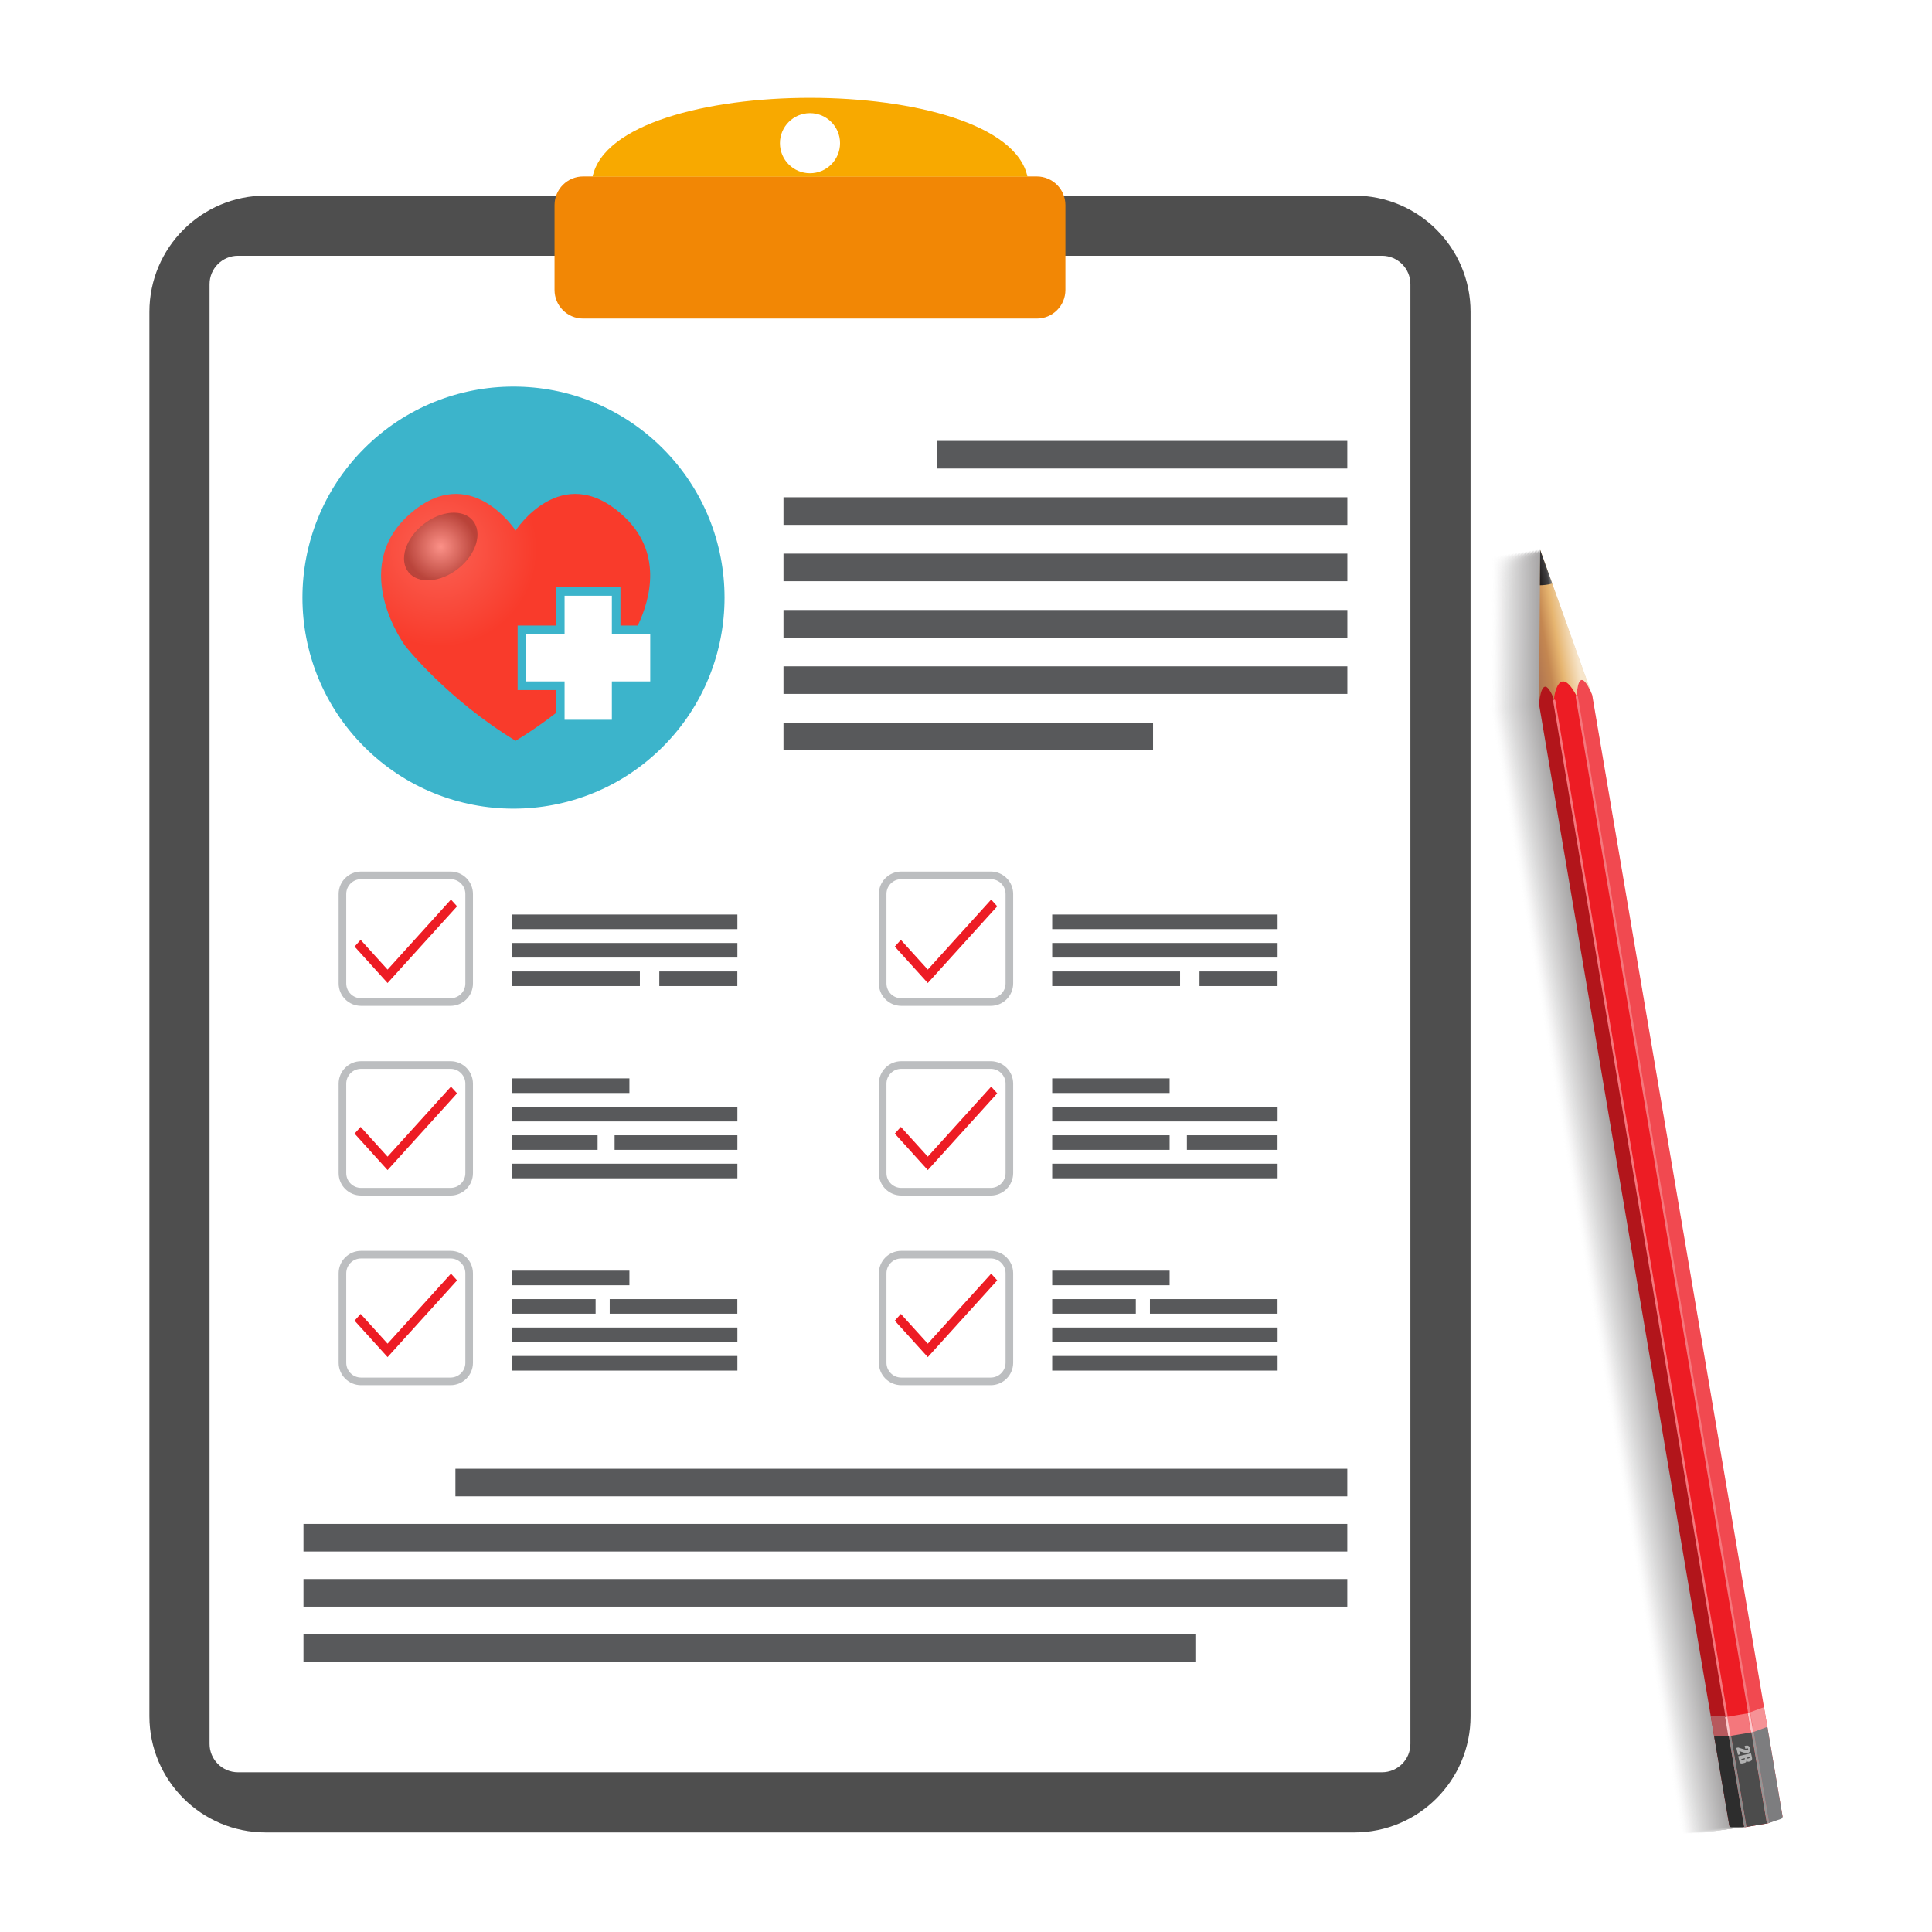 <?xml version="1.0" encoding="utf-8"?>
<!-- Generator: Adobe Illustrator 26.0.0, SVG Export Plug-In . SVG Version: 6.00 Build 0)  -->
<svg version="1.1" id="Layer_1" xmlns="http://www.w3.org/2000/svg" xmlns:xlink="http://www.w3.org/1999/xlink" x="0px" y="0px"
	 viewBox="0 0 360 360" style="enable-background:new 0 0 360 360;" xml:space="preserve">
<style type="text/css">
	.st0{fill:#0D3E5B;}
	.st1{fill:#201B57;}
	.st2{fill:#111041;}
	.st3{fill:#4782C3;}
	.st4{fill:#98C2E7;}
	.st5{fill:#82BAE4;}
	.st6{fill:#3D74B9;}
	.st7{fill:#262F6A;}
	.st8{fill:#599FD6;}
	.st9{fill:#263B7F;}
	.st10{fill:#BDDDF4;}
	.st11{fill:#EF4D65;}
	.st12{fill:#EC2E51;}
	.st13{fill:#F16B7A;}
	.st14{fill:#FFFFFF;}
	.st15{fill:#EEF7FC;}
	.st16{fill:#E3F0FA;}
	.st17{fill:#FAC753;}
	.st18{fill:#EA594E;}
	.st19{fill:#1A214F;}
	.st20{opacity:0.35;fill:#FFFFFF;}
	.st21{fill:#1F4285;}
	.st22{fill:#D3E5F0;}
	.st23{fill:#325A76;}
	.st24{fill:#506A95;}
	.st25{fill:#F7A49B;}
	.st26{fill:#93C5EA;}
	.st27{fill:#FAC2BC;}
	.st28{fill:#637595;}
	.st29{fill:#83BBE6;}
	.st30{fill:#419DA0;}
	.st31{fill:#F6F7E8;}
	.st32{fill:#D23F3C;}
	.st33{fill:#A22E2E;}
	.st34{fill:#DCDDD2;}
	.st35{fill:#C9C9C1;}
	.st36{fill:#465259;}
	.st37{fill:#C57663;}
	.st38{fill:#AF6553;}
	.st39{fill:#737C8E;}
	.st40{fill:#1B1C19;}
	.st41{fill:#151E23;}
	.st42{fill:#F6B38C;}
	.st43{fill:#ED997B;}
	.st44{fill:#FAD8BB;}
	.st45{fill:#FDD2A3;}
	.st46{fill:#1F2B33;}
	.st47{fill:#30444F;}
	.st48{fill:#111A1E;}
	.st49{opacity:0.4;}
	.st50{opacity:0;fill:#FFFFFF;}
	.st51{opacity:0.02;fill:#FBFBFB;}
	.st52{opacity:0.039;fill:#F6F6F6;}
	.st53{opacity:0.059;fill:#F2F2F2;}
	.st54{opacity:0.078;fill:#EEEDEE;}
	.st55{opacity:0.098;fill:#E9E9E9;}
	.st56{opacity:0.118;fill:#E5E5E5;}
	.st57{opacity:0.137;fill:#E1E0E0;}
	.st58{opacity:0.157;fill:#DCDCDC;}
	.st59{opacity:0.176;fill:#D8D7D8;}
	.st60{opacity:0.196;fill:#D4D3D3;}
	.st61{opacity:0.216;fill:#D0CFCF;}
	.st62{opacity:0.235;fill:#CBCACB;}
	.st63{opacity:0.255;fill:#C7C6C6;}
	.st64{opacity:0.275;fill:#C3C2C2;}
	.st65{opacity:0.294;fill:#BEBDBD;}
	.st66{opacity:0.314;fill:#BAB9B9;}
	.st67{opacity:0.333;fill:#B6B4B5;}
	.st68{opacity:0.353;fill:#B1B0B0;}
	.st69{opacity:0.372;fill:#ADACAC;}
	.st70{opacity:0.392;fill:#A9A7A8;}
	.st71{opacity:0.412;fill:#A4A3A3;}
	.st72{opacity:0.431;fill:#A09E9F;}
	.st73{opacity:0.451;fill:#9C9A9A;}
	.st74{opacity:0.471;fill:#979696;}
	.st75{opacity:0.49;fill:#939192;}
	.st76{opacity:0.51;fill:#8F8D8D;}
	.st77{opacity:0.529;fill:#8B8889;}
	.st78{opacity:0.549;fill:#868485;}
	.st79{opacity:0.569;fill:#828080;}
	.st80{opacity:0.588;fill:#7E7B7C;}
	.st81{opacity:0.608;fill:#797777;}
	.st82{opacity:0.627;fill:#757273;}
	.st83{opacity:0.647;fill:#716E6F;}
	.st84{opacity:0.667;fill:#6C6A6A;}
	.st85{opacity:0.686;fill:#686566;}
	.st86{opacity:0.706;fill:#646162;}
	.st87{opacity:0.726;fill:#5F5C5D;}
	.st88{opacity:0.745;fill:#5B5859;}
	.st89{opacity:0.765;fill:#575454;}
	.st90{opacity:0.784;fill:#524F50;}
	.st91{opacity:0.804;fill:#4E4B4C;}
	.st92{opacity:0.824;fill:#4A4747;}
	.st93{opacity:0.843;fill:#464243;}
	.st94{opacity:0.863;fill:#413E3F;}
	.st95{opacity:0.882;fill:#3D393A;}
	.st96{opacity:0.902;fill:#393536;}
	.st97{opacity:0.922;fill:#343131;}
	.st98{opacity:0.941;fill:#302C2D;}
	.st99{opacity:0.961;fill:#2C2829;}
	.st100{opacity:0.98;fill:#272324;}
	.st101{fill:#231F20;}
	.st102{fill:url(#XMLID_00000000199895381728377100000014788849922108534703_);}
	.st103{fill:#F14950;}
	.st104{fill:#ED1C24;}
	.st105{fill:#B2151B;}
	.st106{fill:url(#XMLID_00000003825710825083373450000016593637908537952187_);}
	.st107{fill:#F4777C;}
	.st108{fill:#F69296;}
	.st109{fill:#B7595D;}
	.st110{fill:#FBC9CB;}
	.st111{fill:#7D7D7F;}
	.st112{fill:#4C4C4C;}
	.st113{fill:#197FE3;}
	.st114{fill:#2D2D2D;}
	.st115{fill:#898989;}
	.st116{fill:#949494;}
	.st117{opacity:0.8;}
	.st118{fill:#CBCBCB;}
	.st119{opacity:0.5;}
	.st120{fill:#4E4E4E;}
	.st121{fill:#F28705;}
	.st122{fill:#F8A900;}
	.st123{fill:#3CB4CB;}
	.st124{fill:url(#XMLID_00000161617388305592003460000007809693816651329714_);}
	.st125{filter:url(#Adobe_OpacityMaskFilter);}
	.st126{filter:url(#Adobe_OpacityMaskFilter_00000072252699710177248190000006705403123754151600_);}
	
		.st127{mask:url(#XMLID_00000155848025011147765350000009346974430226303397_);fill:url(#XMLID_00000021814818203208083250000014806094858670264742_);}
	.st128{opacity:0.3;fill:url(#XMLID_00000171715555138702861510000002549537215950884506_);}
	.st129{fill:#58595B;}
	.st130{fill:none;stroke:#BCBEC0;stroke-width:1.419;stroke-miterlimit:10;}
	.st131{fill:#D8D8D8;}
	.st132{fill:#1B3569;}
	.st133{fill:#D1D1D1;}
	.st134{fill:#EFF6FA;}
	.st135{fill:#E4E4E4;}
	.st136{fill:#FDF9FF;}
	.st137{fill:#CEE3FF;}
	.st138{fill:#9ECAFC;}
	.st139{opacity:0.19;}
	.st140{fill:#919191;}
	.st141{opacity:0.47;}
	.st142{fill:#FFBB00;}
	.st143{fill:url(#SVGID_1_);}
	.st144{fill:url(#SVGID_00000165217856616962509530000010625028493669719990_);}
	.st145{fill:url(#SVGID_00000020400646821223471260000013622628841144495011_);}
	.st146{fill:url(#SVGID_00000088123228368162114510000011988869601474480283_);}
	.st147{fill:url(#SVGID_00000068677296274866015870000001805036472074167977_);}
	.st148{fill:url(#SVGID_00000067218991880872161750000010473678274910449325_);}
	.st149{fill:url(#SVGID_00000124127440867631423060000004893643533257480120_);}
	.st150{fill:url(#SVGID_00000107556307989619687400000008590975631931765927_);}
	.st151{fill:url(#SVGID_00000049910219573823813300000016904011596431624839_);}
	.st152{fill:url(#SVGID_00000070104789699913956300000005587107130344079792_);}
	.st153{fill:url(#SVGID_00000017517351541292855860000005726040273669486994_);}
	.st154{fill:url(#SVGID_00000052805506005394428250000015887624368803274428_);}
	.st155{fill:url(#SVGID_00000070805962686586550040000018190981539283434388_);}
	.st156{fill:url(#SVGID_00000165204901095311330970000009170665761184002703_);}
	.st157{fill:url(#SVGID_00000090292014761999464680000001911809085929102514_);}
	.st158{fill:url(#SVGID_00000070107422775003665500000018179070711768721550_);}
	.st159{fill:url(#SVGID_00000001637087436704465190000004283743811183655043_);}
	.st160{fill:url(#SVGID_00000072982433345872464980000006849948374693813658_);}
	.st161{fill:url(#SVGID_00000014624246270497543700000014069567132261891760_);}
	.st162{fill:url(#SVGID_00000165214951397830328190000004414097984642746802_);}
	.st163{fill:url(#SVGID_00000127007257130765478550000011859290241230142339_);}
	.st164{fill:url(#SVGID_00000080919769555336070670000016695095937804353422_);}
	.st165{fill:url(#SVGID_00000118366215808948538460000012207148618239476658_);}
	.st166{fill:url(#SVGID_00000166637128470585505940000010694234181230727809_);}
	.st167{fill:url(#SVGID_00000182520642000935055390000013399076099845455778_);}
	.st168{fill:url(#SVGID_00000132801814816252062440000010090625050772604833_);}
	.st169{fill:url(#SVGID_00000125568974112908470520000013696007940628804747_);}
	.st170{fill:url(#SVGID_00000160165518927911602400000001691937143610795436_);}
	.st171{fill:url(#SVGID_00000132782607858152775210000007878957807009517718_);}
	.st172{fill:url(#SVGID_00000087387100554985094780000006044881769573801368_);}
	.st173{fill:url(#SVGID_00000168831137180029670460000008255941436485125565_);}
	.st174{fill:url(#SVGID_00000154403513382129967920000014179166161378914470_);}
	.st175{fill:url(#SVGID_00000061445699775629172800000012409257901407148691_);}
	.st176{fill:url(#SVGID_00000023996735792284066300000018285358131726862222_);}
	.st177{fill:url(#SVGID_00000029042206267920924370000001404438854065841070_);}
	.st178{fill:url(#SVGID_00000128456783236519344570000003967700651831331993_);}
	.st179{fill:url(#SVGID_00000113322418534721346690000004415564020624579988_);}
	.st180{fill:url(#SVGID_00000011737616481594256970000012300823683849123766_);}
	.st181{fill:url(#SVGID_00000171692938470757819280000005813896784649565064_);}
	.st182{fill:url(#SVGID_00000051377993640561782110000002466457709086471048_);}
	.st183{fill:url(#SVGID_00000075125194485830587030000003471624418515518358_);}
	.st184{fill:url(#SVGID_00000054233706762389473080000016384030271319073409_);}
	.st185{fill:url(#SVGID_00000105405117353891871120000005160531376315780495_);}
	.st186{fill:url(#SVGID_00000108274473110727998940000010511447745946496144_);}
	.st187{fill:url(#SVGID_00000142882892880083225170000001033877069745874869_);}
	.st188{fill:url(#SVGID_00000139987314507647943280000013835491958479344292_);}
	.st189{fill:url(#SVGID_00000078021752884304345670000007922844875265721523_);}
	.st190{fill:url(#SVGID_00000145753999088128847450000009338362236763523204_);}
	.st191{fill:url(#SVGID_00000165913084146733580130000001285504783271276727_);}
	.st192{fill:url(#SVGID_00000114075428350459227330000018195407522161047441_);}
	.st193{fill:url(#SVGID_00000169552859308616278740000008786196891632194946_);}
	.st194{fill:url(#SVGID_00000076573976123605912520000003801431870212037539_);}
	.st195{fill:url(#SVGID_00000012449467088757443670000016281908760982887354_);}
	.st196{fill:url(#SVGID_00000165951947144969271410000005632285535580585100_);}
	.st197{fill:url(#SVGID_00000181793086820570126490000011571138040955987333_);}
	.st198{fill:url(#SVGID_00000043445641705020654560000004847565386009108148_);}
	.st199{fill:url(#SVGID_00000037684848647320372200000004596695193323996071_);}
	.st200{fill:url(#SVGID_00000039812741243678479560000011572111451466101425_);}
	.st201{fill:url(#SVGID_00000053528737607948922430000000181401944428864177_);}
	.st202{fill:url(#SVGID_00000161627246096722434290000014267358303166759055_);}
	.st203{fill:url(#SVGID_00000054946395186398373090000000715692297526828933_);}
	.st204{fill:url(#SVGID_00000034808289863137940040000009896695510491551624_);}
	.st205{fill:url(#SVGID_00000072983080244534176690000004960567155391886519_);}
	.st206{fill:url(#SVGID_00000122680620227780644210000010233688750649202080_);}
	.st207{fill:url(#SVGID_00000103973032955283805960000010013770923437942916_);}
	.st208{fill:url(#SVGID_00000062157190641456708230000001285870424633914269_);}
	.st209{fill:url(#SVGID_00000163778876354298599790000015829158252042773912_);}
	.st210{fill:url(#SVGID_00000083087529381275361440000008283257935299324317_);}
	.st211{fill:url(#SVGID_00000137091012831169499590000002818932937087884691_);}
	.st212{fill:url(#SVGID_00000090268231051489560310000000169963590024548260_);}
	.st213{fill:url(#SVGID_00000100370608879461970160000014193162845778715010_);}
	.st214{fill:url(#SVGID_00000037673511976538293110000013992138856365046406_);}
	.st215{fill:url(#SVGID_00000124122953331138309330000005776897856294193288_);}
	.st216{fill:url(#SVGID_00000146482505362046647390000002364278809962285747_);}
	.st217{fill:url(#SVGID_00000124134573859206374010000009161161184066372993_);}
	.st218{fill:url(#SVGID_00000102516559552760236870000017944144288516825531_);}
	.st219{fill:url(#SVGID_00000075123674189218500220000005693938173284424350_);}
	.st220{fill:url(#SVGID_00000128451713194955170720000014292208870783178651_);}
	.st221{fill:url(#SVGID_00000075872591295657952360000010617357806698654111_);}
	.st222{fill:url(#SVGID_00000151514693706985504050000006216386035256420766_);}
	.st223{fill:url(#SVGID_00000016072819874793106220000007615781718378220455_);}
	.st224{fill:url(#SVGID_00000121239736678549467560000012803392695453499542_);}
	.st225{fill:url(#SVGID_00000096781272799800234930000005105656134077740442_);}
	.st226{fill:url(#SVGID_00000081615656098644261260000017256934055236436666_);}
	.st227{fill:url(#SVGID_00000039100903675694074770000003670994223847493026_);}
	.st228{fill:url(#SVGID_00000121957524942921354110000015251127794330996887_);}
	.st229{fill:url(#SVGID_00000037665751547250107290000000733996056486441605_);}
	.st230{fill:url(#SVGID_00000103248086445839878950000003491713878165275781_);}
	.st231{fill:url(#SVGID_00000037655925700160594690000012055022706225648014_);}
	.st232{fill:url(#SVGID_00000026143256593560155300000013129136988898397595_);}
	.st233{fill:url(#SVGID_00000117673184981521066720000013469706506732477084_);}
	.st234{fill:url(#SVGID_00000138573679422289774570000014962409646788580242_);}
	.st235{fill:url(#SVGID_00000139288126628714071010000016093481954907444412_);}
	.st236{fill:url(#SVGID_00000003805066415157339030000017154958609132106392_);}
	.st237{fill:url(#SVGID_00000126318413129246740200000011142643476985227433_);}
	.st238{fill:url(#SVGID_00000065780477588348561610000008152460681753885622_);}
	.st239{fill:url(#SVGID_00000130606417655668804330000006895119583629681575_);}
	.st240{fill:url(#SVGID_00000090985790717072320630000011943917465915171214_);}
	.st241{fill:url(#SVGID_00000048491886240349459210000014225320848738944441_);}
	.st242{fill:url(#SVGID_00000029740056792378555220000014002907613051919282_);}
	.st243{fill:url(#SVGID_00000039852517380715642530000005972643696068941448_);}
	.st244{fill:url(#SVGID_00000012473483809796731930000003953093977401981838_);}
	.st245{fill:url(#SVGID_00000148624570360601522000000003666962821038713257_);}
	.st246{fill:url(#SVGID_00000026841558873120631150000011101433031130200502_);}
	.st247{fill:url(#SVGID_00000111191227492128973800000010843624094660166335_);}
	.st248{fill:url(#SVGID_00000174559631342008839640000018269145344711354003_);}
	.st249{fill:url(#SVGID_00000064330436513700356310000001250882523205607835_);}
	.st250{fill:url(#SVGID_00000116220688303733921500000000379920300467663038_);}
	.st251{fill:url(#SVGID_00000160167415239958518220000007214484673807499404_);}
	.st252{fill:url(#SVGID_00000127031036581100890880000013682391146058049176_);}
	.st253{fill:url(#SVGID_00000114766319369140091570000005275733733449444786_);}
	.st254{fill:url(#SVGID_00000180362360788432648990000011334463470960717453_);}
	.st255{fill:url(#SVGID_00000086693141555154643210000010883766155970206382_);}
	.st256{fill:url(#SVGID_00000161626228594569132590000001779662495308453799_);}
	.st257{fill:url(#SVGID_00000154421238105250544860000010581186187872748987_);}
	.st258{fill:url(#SVGID_00000074407992509375668200000002886615526231407005_);}
	.st259{fill:url(#SVGID_00000065756731379445476790000009899984523700227997_);}
	.st260{fill:url(#SVGID_00000117644196247283368030000010050258033086496941_);}
	.st261{fill:url(#SVGID_00000040556069566003510140000008073890796808071053_);}
	.st262{fill:url(#SVGID_00000049212983604085423980000009311102467529609360_);}
	.st263{fill:url(#SVGID_00000145757403235073904000000015047350398191165599_);}
	.st264{fill:url(#SVGID_00000018238742289317947330000017621224055653322426_);}
	.st265{fill:url(#SVGID_00000148620283720055727090000006436954706215359129_);}
	.st266{fill:url(#SVGID_00000099642421164547160720000004865817981596898179_);}
	.st267{fill:url(#SVGID_00000036972470217712310430000011776785038657872805_);}
	.st268{fill:url(#SVGID_00000087414054197278473700000011857566066266379401_);}
	.st269{fill:url(#SVGID_00000113339972201455080400000011801393253864135058_);}
	.st270{fill:url(#SVGID_00000129917065179741167860000007295269253979915919_);}
	.st271{fill:url(#SVGID_00000134247504622782249510000016035850836588962182_);}
	.st272{fill:url(#SVGID_00000080180105225488345650000001319871125104104366_);}
	.st273{fill:url(#SVGID_00000096033171270245877180000003474066546666939068_);}
	.st274{fill:url(#SVGID_00000026882639069864039970000006764557345489212837_);}
	.st275{fill:url(#SVGID_00000121975286608802938350000008689922955154607772_);}
	.st276{fill:url(#SVGID_00000133516498529465207120000010165080031720449667_);}
	.st277{fill:url(#SVGID_00000080193352465046052980000007933966928579371703_);}
	.st278{fill:url(#SVGID_00000182490499715622625810000003309498933561513606_);}
	.st279{fill:url(#SVGID_00000021098256424404463880000016734441270941741446_);}
	.st280{fill:url(#SVGID_00000054255328468740857990000003232097522722186927_);}
	.st281{fill:url(#SVGID_00000065050412274440321320000008502951653248248710_);}
	.st282{fill:url(#SVGID_00000111170408796295937420000017863443676503462558_);}
	.st283{fill:url(#SVGID_00000124867215811936708890000013868173160170451627_);}
	.st284{fill:url(#SVGID_00000155112061514235547580000005612790379673022882_);}
	.st285{fill:url(#SVGID_00000078007475303711329820000000934144318615133856_);}
	.st286{fill:url(#SVGID_00000138566231073582778000000016900861554754600073_);}
	.st287{fill:url(#SVGID_00000144335976289981579380000003625657320842003898_);}
	.st288{fill:url(#SVGID_00000054984105451979329610000011042429192468432267_);}
	.st289{fill:url(#SVGID_00000134239074982311161060000001987032387311209382_);}
	.st290{fill:url(#SVGID_00000021102777204029658560000001691529060058149262_);}
	.st291{fill:url(#SVGID_00000036229597644341234450000015768936193478902164_);}
	.st292{fill:url(#SVGID_00000047778727037112931350000014748012297252722110_);}
	.st293{fill:url(#SVGID_00000128475049346245352710000001696931873327666603_);}
	.st294{fill:url(#SVGID_00000150805618741565170570000014713290845307827348_);}
	.st295{fill:url(#SVGID_00000011016063249187098740000012661726874731289239_);}
	.st296{fill:url(#SVGID_00000075134692819428729060000003378813404707087232_);}
	.st297{fill:url(#SVGID_00000034792570964671198390000016010226333980681129_);}
	.st298{fill:url(#SVGID_00000114047163579195623870000002320599346033361077_);}
	.st299{fill:url(#SVGID_00000155147498984915141920000007858330674343112884_);}
	.st300{fill:url(#SVGID_00000158709381949571862550000014960408851329474958_);}
	.st301{fill:url(#SVGID_00000061458854260991579950000010239738246956294559_);}
	.st302{fill:url(#SVGID_00000021116687165484632690000012502695176470048663_);}
	.st303{fill:url(#SVGID_00000141415046315233207740000009307322386017947783_);}
	.st304{fill:url(#SVGID_00000150085522512265589890000009293504459325813164_);}
	.st305{fill:url(#SVGID_00000152251407155229021450000013356989785386613383_);}
	.st306{fill:url(#SVGID_00000106852618219857983520000010860166992750260654_);}
	.st307{fill:url(#SVGID_00000045616146250656825090000016233525274340460693_);}
	.st308{fill:url(#SVGID_00000149351326448513057620000016652301086067345050_);}
	.st309{fill:url(#SVGID_00000131347093099904072840000011882291404133184176_);}
	.st310{fill:url(#SVGID_00000013184661764973951750000014400465626630412466_);}
	.st311{fill:url(#SVGID_00000026133547924797934850000015588773515695367336_);}
	.st312{fill:url(#SVGID_00000063606677419749624030000017466731320805769388_);}
	.st313{fill:url(#SVGID_00000099639063572711814030000005644690260692506550_);}
	.st314{fill:url(#SVGID_00000081617532298314583690000000065784015386746762_);}
	.st315{fill:url(#SVGID_00000106128628058133413560000016506911207099132569_);}
	.st316{fill:url(#SVGID_00000140013198007808674880000010063531131666345352_);}
	.st317{fill:url(#SVGID_00000079449032894800846330000004551586803499942078_);}
	.st318{fill:url(#SVGID_00000034776466671271591960000014637558918885653942_);}
	.st319{fill:url(#SVGID_00000172402486736018632630000011920175516415058307_);}
	.st320{fill:url(#SVGID_00000104681665987461468840000004602614024170125739_);}
	.st321{fill:url(#SVGID_00000129895802809413646780000007009120863423184556_);}
	.st322{fill:url(#SVGID_00000043419489894367265360000014492229864491130804_);}
	.st323{fill:url(#SVGID_00000047771793189940575760000010288581498016398746_);}
	.st324{fill:url(#SVGID_00000054252053394286706800000005714862032448040832_);}
	.st325{fill:url(#SVGID_00000098219299662344856290000013893756267911135893_);}
	.st326{fill:url(#SVGID_00000053505861093392643610000002312195591055022983_);}
	.st327{fill:url(#SVGID_00000157272113317101525510000001903382135610082974_);}
	.st328{fill:url(#SVGID_00000003795624928625299700000017948270806709732510_);}
	.st329{fill:url(#SVGID_00000054241729628550284140000010034510056363273648_);}
	.st330{fill:url(#SVGID_00000142886610094325245560000014238247912208235705_);}
	.st331{fill:url(#SVGID_00000040542755273183454460000003052212751791136645_);}
	.st332{fill:url(#SVGID_00000166673814522269750450000013776640787895991463_);}
	.st333{fill:url(#SVGID_00000148632013130062947100000017381739920088099256_);}
	.st334{fill:url(#SVGID_00000072256386471263069390000014882498214222658750_);}
	.st335{fill:url(#SVGID_00000149383492316574252500000015423535194174120109_);}
	.st336{fill:url(#SVGID_00000006674929020139688500000017045837608346132152_);}
	.st337{fill:url(#SVGID_00000168102432592296769710000005981811557038118036_);}
	.st338{fill:url(#SVGID_00000031905998119594577520000011630515943201381816_);}
	.st339{fill:url(#SVGID_00000073709516270712813190000014562383636747363469_);}
	.st340{fill:url(#SVGID_00000129186696825194784090000008060028022862084283_);}
	.st341{fill:url(#SVGID_00000167362803904638684400000005239743397426409370_);}
	.st342{fill:url(#SVGID_00000095297648843314752420000014162605688428890535_);}
	.st343{fill:url(#SVGID_00000083074890226220180860000008654372241759105701_);}
	.st344{fill:url(#SVGID_00000036944525951585071510000001928372283637969828_);}
	.st345{fill:url(#SVGID_00000074408462258020555760000015743982633054224297_);}
	.st346{fill:url(#SVGID_00000173883014059732541720000001388468057885863103_);}
	.st347{fill:url(#SVGID_00000168097228439023946350000013290506442787873429_);}
	.st348{fill:url(#SVGID_00000081609690450106771110000009382451868422497926_);}
	.st349{fill:url(#SVGID_00000170243739210978222460000013638171925219507593_);}
	.st350{fill:url(#SVGID_00000023972174181576695600000012618123792947482013_);}
	.st351{fill:url(#SVGID_00000152233155489559597920000009654025628747752586_);}
	.st352{fill:url(#SVGID_00000113320729888236960700000008816194996116553897_);}
	.st353{fill:url(#SVGID_00000160166868031110942650000009206402172185566855_);}
	.st354{fill:url(#SVGID_00000178165073903562588060000008289411152218777234_);}
	.st355{fill:url(#SVGID_00000019662027031818726080000008507851269046188730_);}
	.st356{fill:url(#SVGID_00000098921586502765360760000003636543629517356426_);}
	.st357{fill:url(#SVGID_00000018198526583133871270000011994515371038624947_);}
	.st358{fill:url(#SVGID_00000013885428973585543790000010332985578731343009_);}
	.st359{fill:url(#SVGID_00000041976834275023732850000009366694715674215867_);}
	.st360{fill:url(#SVGID_00000076593551414619762250000008731625014046151061_);}
	.st361{fill:url(#SVGID_00000095300083268574829130000007903651540519462048_);}
	.st362{fill:url(#SVGID_00000057139093051350804300000008867629565341406640_);}
	.st363{fill:url(#SVGID_00000153668162489106643660000013239288387447637154_);}
	.st364{fill:url(#SVGID_00000019677426393739885650000015023091310429080486_);}
	.st365{fill:url(#SVGID_00000051353581342593666860000001376384102521050024_);}
	.st366{fill:url(#SVGID_00000161624261554212620370000013079325592325629345_);}
	.st367{fill:url(#SVGID_00000047770028632721463660000018061186961180131741_);}
	.st368{fill:url(#SVGID_00000152256843470376723220000006608373190876494979_);}
	.st369{fill:url(#SVGID_00000005268910923822484230000002242198174122160025_);}
	.st370{fill:url(#SVGID_00000005258145354624867050000010519200587159330458_);}
	.st371{fill:url(#SVGID_00000073002623444487274940000014631534795671354538_);}
	.st372{fill:url(#SVGID_00000013883414846274066650000001770254011856571028_);}
	.st373{fill:url(#SVGID_00000176742903923808952480000003841841336088517519_);}
	.st374{fill:url(#SVGID_00000007410762894012998230000016708102385741752727_);}
	.st375{fill:url(#SVGID_00000078045720320513081370000009870644532660789648_);}
	.st376{fill:url(#SVGID_00000148627643307268617550000000193765176985114276_);}
	.st377{fill:url(#SVGID_00000052790513875857976980000011444616159986743436_);}
	.st378{fill:url(#SVGID_00000067927940570798798080000014673588026345588670_);}
	.st379{fill:url(#SVGID_00000055672162786058236870000015700390088748496780_);}
	.st380{fill:url(#SVGID_00000134222200422874920000000013247054210214131350_);}
	.st381{fill:url(#SVGID_00000127725557017608960910000004284057821684734857_);}
	.st382{fill:url(#SVGID_00000040574807086729530600000008602450977999428501_);}
	.st383{fill:url(#SVGID_00000113318657779146802580000001648274476268608190_);}
	.st384{fill:url(#SVGID_00000033333250505746907960000006516977092429064072_);}
	.st385{fill:url(#SVGID_00000114752301513444763370000004774503581306619807_);}
	.st386{fill:url(#SVGID_00000158000894862083130650000005923454166519695803_);}
	.st387{fill:url(#SVGID_00000016760917897889380970000008058051737465595024_);}
	.st388{fill:url(#SVGID_00000162350185128474299620000008289131086492901522_);}
	.st389{fill:url(#SVGID_00000123405068192071506790000008465771875785840004_);}
	.st390{fill:url(#SVGID_00000021082291738319445040000017226107588438479271_);}
	.st391{fill:url(#SVGID_00000055700732168800432110000006736133201091731591_);}
	.st392{fill:url(#SVGID_00000130643547356037059420000003581288993762528651_);}
	.st393{fill:url(#SVGID_00000148648548998128314170000004237068088437535654_);}
	.st394{fill:url(#SVGID_00000012474250487773401340000002296485453511019441_);}
	.st395{fill:url(#SVGID_00000057853862817817237930000017415129052193994419_);}
	.st396{fill:url(#SVGID_00000041978776280805002540000000906798157632406154_);}
	.st397{fill:url(#SVGID_00000042703669357926133960000012822112319507667105_);}
	.st398{fill:url(#SVGID_00000130611198735961502220000003327722903221672126_);}
	.st399{fill:url(#SVGID_00000178200532836285812440000011851075711584794798_);}
	.st400{fill:url(#SVGID_00000085209730846499307170000018314851784148582055_);}
	.st401{fill:url(#SVGID_00000047762132320189173640000000343993569227394224_);}
	.st402{fill:url(#SVGID_00000078037751171470875090000005763781138639338127_);}
	.st403{fill:url(#SVGID_00000156556890287676758600000006954108924606272415_);}
	.st404{fill:url(#SVGID_00000016760935754334576960000011492659932997909940_);}
	.st405{fill:url(#SVGID_00000075843852601044606400000009200869067194365630_);}
	.st406{fill:url(#SVGID_00000127005419409551141710000015462523541915144107_);}
	.st407{fill:url(#SVGID_00000165230605882262126330000010510891434539056533_);}
	.st408{fill:url(#SVGID_00000160908582588321487750000012603938510361670830_);}
	.st409{opacity:0.8;clip-path:url(#SVGID_00000031206404166751934620000014428770752720818600_);}
	.st410{opacity:9.708738e-03;fill:#FEFEFF;}
	.st411{opacity:0.019;fill:#FDFDFE;}
	.st412{opacity:0.029;fill:#FDFCFE;}
	.st413{opacity:0.039;fill:#FCFBFD;}
	.st414{opacity:0.049;fill:#FBFAFD;}
	.st415{opacity:0.058;fill:#FAF9FD;}
	.st416{opacity:0.068;fill:#FAF8FC;}
	.st417{opacity:0.078;fill:#F9F7FC;}
	.st418{opacity:0.087;fill:#F8F6FB;}
	.st419{opacity:0.097;fill:#F7F5FB;}
	.st420{opacity:0.107;fill:#F6F4FB;}
	.st421{opacity:0.117;fill:#F6F3FA;}
	.st422{opacity:0.126;fill:#F5F2FA;}
	.st423{opacity:0.136;fill:#F4F1F9;}
	.st424{opacity:0.146;fill:#F3F0F9;}
	.st425{opacity:0.155;fill:#F3EFF9;}
	.st426{opacity:0.165;fill:#F2EEF8;}
	.st427{opacity:0.175;fill:#F1EDF8;}
	.st428{opacity:0.184;fill:#F0ECF7;}
	.st429{opacity:0.194;fill:#EFEBF7;}
	.st430{opacity:0.204;fill:#EFEAF7;}
	.st431{opacity:0.214;fill:#EEE9F6;}
	.st432{opacity:0.223;fill:#EDE8F6;}
	.st433{opacity:0.233;fill:#ECE7F5;}
	.st434{opacity:0.243;fill:#ECE6F5;}
	.st435{opacity:0.252;fill:#EBE5F5;}
	.st436{opacity:0.262;fill:#EAE4F4;}
	.st437{opacity:0.272;fill:#E9E3F4;}
	.st438{opacity:0.282;fill:#E8E2F3;}
	.st439{opacity:0.291;fill:#E8E1F3;}
	.st440{opacity:0.301;fill:#E7E0F3;}
	.st441{opacity:0.311;fill:#E6DFF2;}
	.st442{opacity:0.32;fill:#E5DEF2;}
	.st443{opacity:0.33;fill:#E5DDF1;}
	.st444{opacity:0.34;fill:#E4DCF1;}
	.st445{opacity:0.349;fill:#E3DBF1;}
	.st446{opacity:0.359;fill:#E2DAF0;}
	.st447{opacity:0.369;fill:#E1D9F0;}
	.st448{opacity:0.379;fill:#E1D8EF;}
	.st449{opacity:0.388;fill:#E0D7EF;}
	.st450{opacity:0.398;fill:#DFD6EF;}
	.st451{opacity:0.408;fill:#DED5EE;}
	.st452{opacity:0.417;fill:#DED4EE;}
	.st453{opacity:0.427;fill:#DDD3ED;}
	.st454{opacity:0.437;fill:#DCD2ED;}
	.st455{opacity:0.447;fill:#DBD1ED;}
	.st456{opacity:0.456;fill:#DAD0EC;}
	.st457{opacity:0.466;fill:#DACFEC;}
	.st458{opacity:0.476;fill:#D9CEEB;}
	.st459{opacity:0.485;fill:#D8CDEB;}
	.st460{opacity:0.495;fill:#D7CCEB;}
	.st461{opacity:0.505;fill:#D7CCEA;}
	.st462{opacity:0.515;fill:#D6CBEA;}
	.st463{opacity:0.524;fill:#D5CAEA;}
	.st464{opacity:0.534;fill:#D4C9E9;}
	.st465{opacity:0.544;fill:#D4C8E9;}
	.st466{opacity:0.553;fill:#D3C7E8;}
	.st467{opacity:0.563;fill:#D2C6E8;}
	.st468{opacity:0.573;fill:#D1C5E8;}
	.st469{opacity:0.583;fill:#D0C4E7;}
	.st470{opacity:0.592;fill:#D0C3E7;}
	.st471{opacity:0.602;fill:#CFC2E6;}
	.st472{opacity:0.612;fill:#CEC1E6;}
	.st473{opacity:0.621;fill:#CDC0E6;}
	.st474{opacity:0.631;fill:#CDBFE5;}
	.st475{opacity:0.641;fill:#CCBEE5;}
	.st476{opacity:0.65;fill:#CBBDE4;}
	.st477{opacity:0.66;fill:#CABCE4;}
	.st478{opacity:0.67;fill:#C9BBE4;}
	.st479{opacity:0.68;fill:#C9BAE3;}
	.st480{opacity:0.689;fill:#C8B9E3;}
	.st481{opacity:0.699;fill:#C7B8E2;}
	.st482{opacity:0.709;fill:#C6B7E2;}
	.st483{opacity:0.718;fill:#C6B6E2;}
	.st484{opacity:0.728;fill:#C5B5E1;}
	.st485{opacity:0.738;fill:#C4B4E1;}
	.st486{opacity:0.748;fill:#C3B3E0;}
	.st487{opacity:0.757;fill:#C2B2E0;}
	.st488{opacity:0.767;fill:#C2B1E0;}
	.st489{opacity:0.777;fill:#C1B0DF;}
	.st490{opacity:0.786;fill:#C0AFDF;}
	.st491{opacity:0.796;fill:#BFAEDE;}
	.st492{opacity:0.806;fill:#BFADDE;}
	.st493{opacity:0.816;fill:#BEACDE;}
	.st494{opacity:0.825;fill:#BDABDD;}
	.st495{opacity:0.835;fill:#BCAADD;}
	.st496{opacity:0.845;fill:#BBA9DC;}
	.st497{opacity:0.854;fill:#BBA8DC;}
	.st498{opacity:0.864;fill:#BAA7DC;}
	.st499{opacity:0.874;fill:#B9A6DB;}
	.st500{opacity:0.883;fill:#B8A5DB;}
	.st501{opacity:0.893;fill:#B8A4DA;}
	.st502{opacity:0.903;fill:#B7A3DA;}
	.st503{opacity:0.913;fill:#B6A2DA;}
	.st504{opacity:0.922;fill:#B5A1D9;}
	.st505{opacity:0.932;fill:#B4A0D9;}
	.st506{opacity:0.942;fill:#B49FD8;}
	.st507{opacity:0.952;fill:#B39ED8;}
	.st508{opacity:0.961;fill:#B29DD8;}
	.st509{opacity:0.971;fill:#B19CD7;}
	.st510{opacity:0.981;fill:#B19BD7;}
	.st511{opacity:0.99;fill:#B09AD6;}
	.st512{fill:#AF99D6;}
</style>
<g>
	<g id="XMLID_00000140009344126157059330000013195011010386805695_">
		<g id="XMLID_00000067230811736686633430000011256113242007454890_" class="st49">
			<path id="XMLID_00000117647211855748308300000013521265800978206099_" class="st50" d="M322.54,339.82l0.01-0.01l-0.01-0.08v0
				l-1.51-8.91l-1.23-7.26l0,0l-0.71-4.17l0,0l-32-188.59l-9.69-27.04l0,0.01l0-0.01l-0.05,6.57c0,0,0,0,0,0l-0.18,22.08
				l32.64,192.32l0,0l2.84,16.71l0,0l0.01,0.04l0.02,0c0.05,0.16,0.19,0.28,0.36,0.28l2.6-0.02l0.02,0l1.94-0.33l2.27-0.39l0,0
				l2.42-0.83C322.42,340.15,322.53,340,322.54,339.82z"/>
			<path class="st51" d="M322.72,339.79l0.01-0.01l-0.01-0.08v0l-1.51-8.91l-1.23-7.26l0,0l-0.71-4.17l0,0l-32-188.59l-9.69-27.04
				l0,0.01l0-0.01l-0.05,6.57c0,0,0,0,0,0l-0.18,22.08l32.64,192.32l0,0l2.84,16.71l0,0l0.01,0.04l0.02,0
				c0.05,0.16,0.19,0.28,0.36,0.28l2.6-0.02l0.02,0l1.94-0.33l2.27-0.39l0,0l2.42-0.83C322.61,340.13,322.72,339.97,322.72,339.79z"
				/>
			<path class="st52" d="M322.91,339.77l0.01-0.01l-0.01-0.08v0l-1.51-8.91l-1.23-7.26l0,0l-0.71-4.17l0,0l-32-188.59l-9.69-27.04
				l0,0.01l0-0.01l-0.05,6.57c0,0,0,0,0,0l-0.18,22.08l32.64,192.32l0,0L313,341.4l0,0l0.01,0.04l0.02,0
				c0.05,0.16,0.19,0.28,0.36,0.28l2.6-0.02l0.02,0l1.94-0.33l2.27-0.39l0,0l2.42-0.83C322.8,340.1,322.9,339.94,322.91,339.77z"/>
			<path class="st53" d="M323.1,339.74l0.01-0.01l-0.01-0.08v0l-1.51-8.91l-1.23-7.26l0,0l-0.71-4.17l0,0l-32-188.59l-9.69-27.04
				l0,0.01l0-0.01l-0.05,6.57c0,0,0,0,0,0l-0.18,22.08l32.64,192.32l0,0l2.84,16.71l0,0l0.01,0.04l0.02,0
				c0.05,0.16,0.19,0.28,0.36,0.28l2.6-0.02l0.02,0l1.94-0.33l2.27-0.39l0,0l2.42-0.83C322.98,340.07,323.09,339.92,323.1,339.74z"
				/>
			<path class="st54" d="M323.28,339.72l0.01-0.01l-0.01-0.08l0,0l-1.51-8.91l-1.23-7.26l0,0l-0.71-4.17l0,0l-32-188.59l-9.69-27.04
				l0,0.01l0-0.01l-0.05,6.57c0,0,0,0,0,0l-0.18,22.08l32.64,192.32l0,0l2.84,16.71l0,0l0.01,0.04l0.02,0
				c0.05,0.16,0.19,0.28,0.36,0.28l2.6-0.02l0.02,0l1.94-0.33l2.27-0.39l0,0l2.42-0.83C323.17,340.05,323.28,339.89,323.28,339.72z"
				/>
			<path class="st55" d="M323.47,339.69l0.01-0.01l-0.01-0.08l0,0l-1.51-8.91l-1.23-7.26l0,0l-0.71-4.17l0,0l-32-188.59l-9.69-27.04
				l0,0.01l0-0.01l-0.05,6.57c0,0,0,0,0,0l-0.18,22.08l32.64,192.32l0,0l2.84,16.71l0,0l0.01,0.04l0.02,0
				c0.05,0.16,0.19,0.28,0.36,0.28l2.6-0.02l0.02,0l1.94-0.33l2.27-0.39l0,0l2.42-0.83C323.36,340.02,323.46,339.86,323.47,339.69z"
				/>
			<path class="st56" d="M323.65,339.66l0.01-0.01l-0.01-0.08v0l-1.51-8.91l-1.23-7.26l0,0l-0.71-4.17l0,0l-32-188.59l-9.69-27.04
				l0,0.01l0-0.01l-0.05,6.57c0,0,0,0,0,0l-0.18,22.08l32.64,192.32l0,0l2.84,16.71l0,0l0.01,0.04l0.02,0
				c0.05,0.16,0.19,0.28,0.36,0.28l2.6-0.02l0.02,0l1.94-0.33l2.27-0.39l0,0l2.42-0.83C323.54,340,323.65,339.84,323.65,339.66z"/>
			<path class="st57" d="M323.84,339.64l0.01-0.01l-0.01-0.08v0l-1.51-8.91l-1.23-7.26l0,0l-0.71-4.17l0,0l-32-188.59l-9.69-27.04
				l0,0.01l0-0.01l-0.05,6.57c0,0,0,0,0,0l-0.18,22.08l32.64,192.32l0,0l2.84,16.71l0,0l0.01,0.04l0.02,0
				c0.05,0.16,0.19,0.28,0.36,0.28l2.6-0.02l0.02,0l1.94-0.33l2.27-0.39l0,0l2.42-0.83C323.73,339.97,323.84,339.81,323.84,339.64z"
				/>
			<path class="st58" d="M324.03,339.61l0.01-0.01l-0.01-0.08v0l-1.51-8.91l-1.23-7.26l0,0l-0.71-4.17l0,0l-32-188.59l-9.69-27.04
				l0,0.01l0-0.01l-0.05,6.57c0,0,0,0,0,0l-0.18,22.08l32.64,192.32l0,0l2.84,16.71l0,0l0.01,0.04l0.02,0
				c0.05,0.16,0.19,0.28,0.36,0.28l2.6-0.02l0.02,0l1.94-0.33l2.27-0.39l0,0l2.42-0.83C323.92,339.94,324.02,339.78,324.03,339.61z"
				/>
			<path class="st59" d="M324.21,339.58l0.01-0.01l-0.01-0.08v0l-1.51-8.91l-1.23-7.26l0,0l-0.71-4.17l0,0l-32-188.59l-9.69-27.04
				l0,0.01l0-0.01l-0.05,6.57c0,0,0,0,0,0l-0.18,22.08l32.64,192.32l0,0l2.84,16.71l0,0l0.01,0.04l0.02,0
				c0.05,0.16,0.19,0.28,0.36,0.28l2.6-0.02l0.02,0l1.94-0.33l2.27-0.39l0,0l2.42-0.83C324.1,339.92,324.21,339.76,324.21,339.58z"
				/>
			<path class="st60" d="M324.4,339.56l0.01-0.01l-0.01-0.08v0l-1.51-8.91l-1.23-7.26l0,0l-0.71-4.17l0,0l-32-188.59l-9.69-27.04
				l0,0.01l0-0.01l-0.05,6.57c0,0,0,0,0,0l-0.18,22.08l32.64,192.32l0,0l2.84,16.71l0,0l0.01,0.04l0.02,0
				c0.05,0.16,0.19,0.28,0.36,0.28l2.6-0.02l0.02,0l1.94-0.33l2.27-0.39l0,0l2.42-0.83C324.29,339.89,324.4,339.73,324.4,339.56z"/>
			<path class="st61" d="M324.59,339.53l0.01-0.01l-0.01-0.08v0l-1.51-8.91l-1.23-7.26l0,0l-0.71-4.17l0,0l-32-188.59l-9.69-27.04
				l0,0.01l0-0.01l-0.05,6.57c0,0,0,0,0,0l-0.18,22.08l32.64,192.32l0,0l2.84,16.71l0,0l0.01,0.04l0.02,0
				c0.05,0.16,0.19,0.28,0.36,0.28l2.6-0.02l0.02,0l1.94-0.33l2.27-0.39l0,0l2.42-0.83C324.48,339.86,324.58,339.71,324.59,339.53z"
				/>
			<path class="st62" d="M324.77,339.5l0.01-0.01l-0.01-0.08l0,0l-1.51-8.91l-1.23-7.26l0,0l-0.71-4.17l0,0l-32-188.59l-9.69-27.04
				l0,0.01l0-0.01l-0.05,6.57c0,0,0,0,0,0l-0.18,22.08l32.64,192.32l0,0l2.84,16.71l0,0l0.01,0.04l0.02,0
				c0.05,0.16,0.19,0.28,0.36,0.28l2.6-0.02l0.02,0l1.94-0.33l2.27-0.39l0,0l2.42-0.83C324.66,339.84,324.77,339.68,324.77,339.5z"
				/>
			<path class="st63" d="M324.96,339.48l0.01-0.01l-0.01-0.08l0,0l-1.51-8.91l-1.23-7.26l0,0l-0.71-4.17l0,0l-32-188.59l-9.69-27.04
				l0,0.01l0-0.01l-0.05,6.57c0,0,0,0,0,0l-0.18,22.08l32.64,192.32l0,0l2.84,16.71l0,0l0.01,0.04l0.02,0
				c0.05,0.16,0.19,0.28,0.36,0.28l2.6-0.02l0.02,0l1.94-0.33l2.27-0.39l0,0l2.42-0.83C324.85,339.81,324.96,339.65,324.96,339.48z"
				/>
			<path class="st64" d="M325.15,339.45l0.01-0.01l-0.01-0.08l0,0l-1.51-8.91l-1.23-7.26l0,0l-0.71-4.17l0,0l-32-188.59L280,103.4
				l0,0.01l0-0.01l-0.05,6.57c0,0,0,0,0,0l-0.18,22.08l32.64,192.32l0,0l2.84,16.71l0,0l0.01,0.04l0.02,0
				c0.05,0.16,0.19,0.28,0.36,0.28l2.6-0.02l0.02,0l1.94-0.33l2.27-0.39l0,0l2.42-0.83C325.04,339.78,325.14,339.63,325.15,339.45z"
				/>
			<path class="st65" d="M325.33,339.43l0.01-0.01l-0.01-0.08l0,0l-1.51-8.91l-1.23-7.26l0,0l-0.71-4.17l0,0l-32-188.59l-9.69-27.04
				l0,0.01l0-0.01l-0.05,6.57c0,0,0,0,0,0l-0.18,22.08l32.64,192.32l0,0l2.84,16.71l0,0l0.01,0.04l0.02,0
				c0.05,0.16,0.19,0.28,0.36,0.28l2.6-0.02l0.02,0l1.94-0.33l2.27-0.39l0,0l2.42-0.83C325.22,339.76,325.33,339.6,325.33,339.43z"
				/>
			<path class="st66" d="M325.52,339.4l0.01-0.01l-0.01-0.08l0,0l-1.51-8.91l-1.23-7.26l0,0l-0.71-4.17l0,0l-32-188.59l-9.69-27.04
				l0,0.01l0-0.01l-0.05,6.57c0,0,0,0,0,0L280.14,132l32.64,192.32l0,0l2.84,16.71l0,0l0.01,0.04l0.02,0
				c0.05,0.16,0.19,0.28,0.36,0.28l2.6-0.02l0.02,0l1.94-0.33l2.27-0.39l0,0l2.42-0.83C325.41,339.73,325.52,339.57,325.52,339.4z"
				/>
			<path class="st67" d="M325.71,339.37l0.01-0.01l-0.01-0.08l0,0l-1.51-8.91l-1.23-7.26l0,0l-0.71-4.17l0,0l-32-188.59l-9.69-27.04
				l0,0.01l0-0.01l-0.05,6.57c0,0,0,0,0,0l-0.18,22.08l32.64,192.32l0,0L315.8,341l0,0l0.01,0.04l0.02,0
				c0.05,0.16,0.19,0.28,0.36,0.28l2.6-0.02l0.02,0l1.94-0.33l2.27-0.39l0,0l2.42-0.83C325.6,339.7,325.7,339.55,325.71,339.37z"/>
			<path class="st68" d="M325.89,339.35l0.01-0.01l-0.01-0.08l0,0l-1.51-8.91l-1.23-7.26l0,0l-0.71-4.17l0,0l-32-188.59l-9.69-27.04
				l0,0.01l0-0.01l-0.05,6.57c0,0,0,0,0,0l-0.18,22.08l32.64,192.32l0,0l2.84,16.71l0,0l0.01,0.04l0.02,0
				c0.05,0.16,0.19,0.28,0.36,0.28l2.6-0.02l0.02,0l1.94-0.33l2.27-0.39l0,0l2.42-0.83C325.78,339.68,325.89,339.52,325.89,339.35z"
				/>
			<path class="st69" d="M326.08,339.32l0.01-0.01l-0.01-0.08l0,0l-1.51-8.91l-1.23-7.26l0,0l-0.71-4.17l0,0l-32-188.59l-9.69-27.04
				l0,0.01l0-0.01l-0.05,6.57c0,0,0,0,0,0l-0.18,22.08l32.64,192.32l0,0l2.84,16.71l0,0l0.01,0.04l0.02,0
				c0.05,0.16,0.19,0.28,0.36,0.28l2.6-0.02l0.02,0l1.94-0.33l2.27-0.39l0,0l2.42-0.83C325.97,339.65,326.08,339.49,326.08,339.32z"
				/>
			<path class="st70" d="M326.27,339.29l0.01-0.01l-0.01-0.08l0,0l-1.51-8.91l-1.23-7.26l0,0l-0.71-4.17l0,0l-32-188.59l-9.69-27.04
				l0,0.01l0-0.01l-0.05,6.57c0,0,0,0,0,0l-0.18,22.08l32.64,192.32l0,0l2.84,16.71l0,0l0.01,0.04l0.02,0
				c0.05,0.16,0.19,0.28,0.36,0.28l2.6-0.02l0.02,0l1.94-0.33l2.27-0.39l0,0l2.42-0.83C326.16,339.63,326.26,339.47,326.27,339.29z"
				/>
			<path class="st71" d="M326.45,339.27l0.01-0.01l-0.01-0.08l0,0l-1.51-8.91l-1.23-7.26l0,0l-0.71-4.17l0,0l-32-188.59l-9.69-27.04
				l0,0.01l0-0.01l-0.05,6.57c0,0,0,0,0,0l-0.18,22.08l32.64,192.32l0,0l2.84,16.71l0,0l0.01,0.04l0.02,0
				c0.05,0.16,0.19,0.28,0.36,0.28l2.6-0.02l0.02,0l1.94-0.33l2.27-0.39l0,0l2.42-0.83C326.34,339.6,326.45,339.44,326.45,339.27z"
				/>
			<path class="st72" d="M326.64,339.24l0.01-0.01l-0.01-0.08l0,0l-1.51-8.91l-1.23-7.26l0,0l-0.71-4.17l0,0l-32-188.59l-9.69-27.04
				l0,0.01l0-0.01l-0.05,6.57c0,0,0,0,0,0l-0.18,22.08l32.64,192.32l0,0l2.84,16.71l0,0l0.01,0.04l0.02,0
				c0.05,0.16,0.19,0.28,0.36,0.28l2.6-0.02l0.02,0l1.94-0.33l2.27-0.39l0,0l2.42-0.83C326.53,339.57,326.64,339.41,326.64,339.24z"
				/>
			<path class="st73" d="M326.83,339.21l0.01-0.01l-0.01-0.08l0,0l-1.51-8.91l-1.23-7.26l0,0l-0.71-4.17l0,0l-32-188.59l-9.69-27.04
				l0,0.01l0-0.01l-0.05,6.57c0,0,0,0,0,0l-0.18,22.08l32.64,192.32l0,0l2.84,16.71l0,0l0.01,0.04l0.02,0
				c0.05,0.16,0.19,0.28,0.36,0.28l2.6-0.02l0.02,0l1.94-0.33l2.27-0.39l0,0l2.42-0.83C326.72,339.55,326.82,339.39,326.83,339.21z"
				/>
			<path class="st74" d="M327.01,339.19l0.01-0.01l-0.01-0.08l0,0l-1.51-8.91l-1.23-7.26l0,0l-0.71-4.17l0,0l-32-188.59l-9.69-27.04
				l0,0.01l0-0.01l-0.05,6.57c0,0,0,0,0,0l-0.18,22.08l32.64,192.32l0,0l2.84,16.71l0,0l0.01,0.04l0.02,0
				c0.05,0.16,0.19,0.28,0.36,0.28l2.6-0.02l0.02,0l1.94-0.33l2.27-0.39l0,0l2.42-0.83C326.9,339.52,327.01,339.36,327.01,339.19z"
				/>
			<path class="st75" d="M327.2,339.16l0.01-0.01l-0.01-0.08l0,0l-1.51-8.91l-1.23-7.26l0,0l-0.71-4.17l0,0l-32-188.59l-9.69-27.04
				l0,0.01l0-0.01l-0.05,6.57c0,0,0,0,0,0l-0.18,22.08l32.64,192.32l0,0l2.84,16.71l0,0l0.01,0.04l0.02,0
				c0.05,0.16,0.19,0.28,0.36,0.28l2.6-0.02l0.02,0l1.94-0.33l2.27-0.39l0,0l2.42-0.83C327.09,339.49,327.2,339.34,327.2,339.16z"/>
			<path class="st76" d="M327.39,339.13l0.01-0.01l-0.01-0.08l0,0l-1.51-8.91l-1.23-7.26l0,0l-0.71-4.17l0,0l-32-188.59l-9.69-27.04
				l0,0.01l0-0.01l-0.05,6.57c0,0,0,0,0,0L282,131.73l32.64,192.32l0,0l2.84,16.71l0,0l0.01,0.04l0.02,0
				c0.05,0.16,0.19,0.28,0.36,0.28l2.6-0.02l0.02,0l1.94-0.33l2.27-0.39l0,0l2.42-0.83C327.28,339.47,327.38,339.31,327.39,339.13z"
				/>
			<path class="st77" d="M327.57,339.11l0.01-0.01l-0.01-0.08l0,0l-1.51-8.91l-1.23-7.26l0,0l-0.71-4.17l0,0l-32-188.59l-9.69-27.04
				l0,0.01l0-0.01l-0.05,6.57c0,0,0,0,0,0l-0.18,22.08l32.64,192.32l0,0l2.84,16.71l0,0l0.01,0.04l0.02,0
				c0.05,0.16,0.19,0.28,0.36,0.28l2.6-0.02l0.02,0l1.94-0.33l2.27-0.39l0,0l2.42-0.83C327.46,339.44,327.57,339.28,327.57,339.11z"
				/>
			<path class="st78" d="M327.76,339.08l0.01-0.01l-0.01-0.08l0,0l-1.51-8.91l-1.23-7.26l0,0l-0.71-4.17l0,0l-32-188.59l-9.69-27.04
				l0,0.01l0-0.01l-0.05,6.57c0,0,0,0,0,0l-0.18,22.08L315.02,324l0,0l2.84,16.71l0,0l0.01,0.04l0.02,0
				c0.05,0.16,0.19,0.28,0.36,0.28l2.6-0.02l0.02,0l1.94-0.33l2.27-0.39l0,0l2.42-0.83C327.65,339.41,327.75,339.26,327.76,339.08z"
				/>
			<path class="st79" d="M327.95,339.06l0.01-0.01l-0.01-0.08l0,0l-1.51-8.91l-1.23-7.26l0,0l-0.71-4.17l0,0l-32-188.59l-9.69-27.04
				l0,0.01l0-0.01l-0.05,6.57c0,0,0,0,0,0l-0.18,22.08l32.64,192.32l0,0l2.84,16.71l0,0l0.01,0.04l0.02,0
				c0.05,0.16,0.19,0.28,0.36,0.28l2.6-0.02l0.02,0l1.94-0.33l2.27-0.39l0,0l2.42-0.83C327.84,339.39,327.94,339.23,327.95,339.06z"
				/>
			<path class="st80" d="M328.13,339.03l0.01-0.01l-0.01-0.08l0,0l-1.51-8.91l-1.23-7.26l0,0l-0.71-4.17l0,0l-32-188.59l-9.69-27.04
				l0,0.01l0-0.01l-0.05,6.57c0,0,0,0,0,0l-0.18,22.08l32.64,192.32l0,0l2.84,16.71l0,0l0.01,0.04l0.02,0
				c0.05,0.16,0.19,0.28,0.36,0.28l2.6-0.02l0.02,0l1.94-0.33l2.27-0.39l0,0l2.42-0.83C328.02,339.36,328.13,339.2,328.13,339.03z"
				/>
			<path class="st81" d="M328.32,339l0.01-0.01l-0.01-0.08l0,0l-1.51-8.91l-1.23-7.26l0,0l-0.71-4.17l0,0l-32-188.59l-9.69-27.04
				l0,0.01l0-0.01l-0.05,6.57c0,0,0,0,0,0l-0.18,22.08l32.64,192.32l0,0l2.84,16.71l0,0l0.01,0.04l0.02,0
				c0.05,0.16,0.19,0.28,0.36,0.28l2.6-0.02l0.02,0l1.94-0.33l2.27-0.39l0,0l2.42-0.83C328.21,339.34,328.31,339.18,328.32,339z"/>
			<path class="st82" d="M328.51,338.98l0.01-0.01l-0.01-0.08l0,0l-1.51-8.91l-1.23-7.26l0,0l-0.71-4.17l0,0l-32-188.59l-9.69-27.04
				l0,0.01l0-0.01l-0.05,6.57c0,0,0,0,0,0l-0.18,22.08l32.64,192.32l0,0l2.84,16.71l0,0l0.01,0.04l0.02,0
				c0.05,0.16,0.19,0.28,0.36,0.28l2.6-0.02l0.02,0l1.94-0.33l2.27-0.39l0,0l2.42-0.83C328.4,339.31,328.5,339.15,328.51,338.98z"/>
			<path class="st83" d="M328.69,338.95l0.01-0.01l-0.01-0.08l0,0l-1.51-8.91l-1.23-7.26l0,0l-0.71-4.17l0,0l-32-188.59l-9.69-27.04
				l0,0.01l0-0.01l-0.05,6.57c0,0,0,0,0,0l-0.18,22.08l32.64,192.32l0,0l2.84,16.71l0,0l0.01,0.04l0.02,0
				c0.05,0.16,0.19,0.28,0.36,0.28l2.6-0.02l0.02,0l1.94-0.33l2.27-0.39l0,0l2.42-0.83C328.58,339.28,328.69,339.12,328.69,338.95z"
				/>
			<path class="st84" d="M328.88,338.92l0.01-0.01l-0.01-0.08l0,0l-1.51-8.91l-1.23-7.26l0,0l-0.71-4.17l0,0l-32-188.59l-9.69-27.04
				l0,0.01l0-0.01l-0.05,6.57c0,0,0,0,0,0l-0.18,22.08l32.64,192.32l0,0l2.84,16.71l0,0l0.01,0.04l0.02,0
				c0.05,0.16,0.19,0.28,0.36,0.28l2.6-0.02l0.02,0l1.94-0.33l2.27-0.39l0,0l2.42-0.83C328.77,339.26,328.87,339.1,328.88,338.92z"
				/>
			<path class="st85" d="M329.07,338.9l0.01-0.01l-0.01-0.08l0,0l-1.51-8.91l-1.23-7.26l0,0l-0.71-4.17l0,0l-32-188.59l-9.69-27.04
				l0,0.01l0-0.01l-0.05,6.57c0,0,0,0,0,0l-0.18,22.08l32.64,192.32l0,0l2.84,16.71l0,0l0.01,0.04l0.02,0
				c0.05,0.16,0.19,0.28,0.36,0.28l2.6-0.02l0.02,0l1.94-0.33l2.27-0.39l0,0l2.42-0.83C328.96,339.23,329.06,339.07,329.07,338.9z"
				/>
			<path class="st86" d="M329.25,338.87l0.01-0.01l-0.01-0.08l0,0l-1.51-8.91l-1.23-7.26l0,0l-0.71-4.17l0,0l-32-188.59l-9.69-27.04
				l0,0.01l0-0.01l-0.05,6.57c0,0,0,0,0,0l-0.18,22.08l32.64,192.32l0,0l2.84,16.71l0,0l0.01,0.04l0.02,0
				c0.05,0.16,0.19,0.28,0.36,0.28l2.6-0.02l0.02,0l1.94-0.33l2.27-0.39l0,0l2.42-0.83C329.14,339.2,329.25,339.04,329.25,338.87z"
				/>
			<path class="st87" d="M329.44,338.84l0.01-0.01l-0.01-0.08l0,0l-1.51-8.91l-1.23-7.26l0,0l-0.71-4.17l0,0l-32-188.59l-9.69-27.04
				l0,0.01l0-0.01l-0.05,6.57c0,0,0,0,0,0l-0.18,22.08l32.64,192.32l0,0l2.84,16.71l0,0l0.01,0.04l0.02,0
				c0.05,0.16,0.19,0.28,0.36,0.28l2.6-0.02l0.02,0l1.94-0.33l2.27-0.39l0,0l2.42-0.83C329.33,339.18,329.43,339.02,329.44,338.84z"
				/>
			<path class="st88" d="M329.63,338.82l0.01-0.01l-0.01-0.08l0,0l-1.51-8.91l-1.23-7.26l0,0l-0.71-4.17l0,0l-32-188.59l-9.69-27.04
				l0,0.01l0-0.01l-0.05,6.57c0,0,0,0,0,0l-0.18,22.08l32.64,192.32l0,0l2.84,16.71l0,0l0.01,0.04l0.02,0
				c0.05,0.16,0.19,0.28,0.36,0.28l2.6-0.02l0.02,0l1.94-0.33l2.27-0.39l0,0l2.42-0.83C329.52,339.15,329.62,338.99,329.63,338.82z"
				/>
			<path class="st89" d="M329.81,338.79l0.01-0.01l-0.01-0.08l0,0l-1.51-8.91l-1.23-7.26l0,0l-0.71-4.17l0,0l-32-188.59l-9.69-27.04
				l0,0.01l0-0.01l-0.05,6.57c0,0,0,0,0,0l-0.18,22.08l32.64,192.32l0,0l2.84,16.71l0,0l0.01,0.04l0.02,0
				c0.05,0.16,0.19,0.28,0.36,0.28l2.6-0.02l0.02,0l1.94-0.33l2.27-0.39l0,0l2.42-0.83C329.7,339.12,329.81,338.97,329.81,338.79z"
				/>
			<path class="st90" d="M330,338.76l0.01-0.01l-0.01-0.08l0,0l-1.51-8.91l-1.23-7.26l0,0l-0.71-4.17l0,0l-32-188.59l-9.69-27.04
				l0,0.01l0-0.01l-0.05,6.57c0,0,0,0,0,0l-0.18,22.08l32.64,192.32l0,0l2.84,16.71l0,0l0.01,0.04l0.02,0
				c0.05,0.16,0.19,0.28,0.36,0.28l2.6-0.02l0.02,0l1.94-0.33l2.27-0.39l0,0l2.42-0.83C329.89,339.1,329.99,338.94,330,338.76z"/>
			<path class="st91" d="M330.19,338.74l0.01-0.01l-0.01-0.08l0,0l-1.51-8.91l-1.23-7.26l0,0l-0.71-4.17l0,0l-32-188.59l-9.69-27.04
				l0,0.01l0-0.01l-0.05,6.57c0,0,0,0,0,0l-0.18,22.08l32.64,192.32l0,0l2.84,16.71l0,0l0.01,0.04l0.02,0
				c0.05,0.16,0.19,0.28,0.36,0.28l2.6-0.02l0.02,0l1.94-0.33l2.27-0.39l0,0l2.42-0.83C330.08,339.07,330.18,338.91,330.19,338.74z"
				/>
			<path class="st92" d="M330.37,338.71l0.01-0.01l-0.01-0.08l0,0l-1.51-8.91l-1.23-7.26l0,0l-0.71-4.17l0,0l-32-188.59l-9.69-27.04
				l0,0.01l0-0.01l-0.05,6.57c0,0,0,0,0,0l-0.18,22.08l32.64,192.32l0,0l2.84,16.71l0,0l0.01,0.04l0.02,0
				c0.05,0.16,0.19,0.28,0.36,0.28l2.6-0.02l0.02,0l1.94-0.33l2.27-0.39l0,0l2.42-0.83C330.26,339.04,330.37,338.89,330.37,338.71z"
				/>
			<path class="st93" d="M330.56,338.69l0.01-0.01l-0.01-0.08l0,0l-1.51-8.91l-1.23-7.26l0,0l-0.71-4.17l0,0l-32-188.59l-9.69-27.04
				l0,0.01l0-0.01l-0.05,6.57c0,0,0,0,0,0l-0.18,22.08l32.64,192.32l0,0l2.84,16.71l0,0l0.01,0.04l0.02,0
				c0.05,0.16,0.19,0.28,0.36,0.28l2.6-0.02l0.02,0l1.94-0.33l2.27-0.39l0,0l2.42-0.83C330.45,339.02,330.55,338.86,330.56,338.69z"
				/>
			<path class="st94" d="M330.75,338.66l0.01-0.01l-0.01-0.08l0,0l-1.51-8.91l-1.23-7.26l0,0l-0.71-4.17l0,0l-32-188.59l-9.69-27.04
				l0,0.01l0-0.01l-0.05,6.57c0,0,0,0,0,0l-0.18,22.08L318,323.58l0,0l2.84,16.71l0,0l0.01,0.04l0.02,0
				c0.05,0.16,0.19,0.28,0.36,0.28l2.6-0.02l0.02,0l1.94-0.33l2.27-0.39l0,0l2.42-0.83C330.64,338.99,330.74,338.83,330.75,338.66z"
				/>
			<path class="st95" d="M330.93,338.63l0.01-0.01l-0.01-0.08l0,0l-1.51-8.91l-1.23-7.26l0,0l-0.71-4.17l0,0l-32-188.59l-9.69-27.04
				l0,0.01l0-0.01l-0.05,6.57c0,0,0,0,0,0l-0.18,22.08l32.64,192.32l0,0l2.84,16.71l0,0l0.01,0.04l0.02,0
				c0.05,0.16,0.19,0.28,0.36,0.28l2.6-0.02l0.02,0l1.94-0.33l2.27-0.39l0,0l2.42-0.83C330.82,338.97,330.93,338.81,330.93,338.63z"
				/>
			<path class="st96" d="M331.12,338.61l0.01-0.01l-0.01-0.08l0,0l-1.51-8.91l-1.23-7.26l0,0l-0.71-4.17l0,0l-32-188.59l-9.69-27.04
				l0,0.01l0-0.01l-0.05,6.57c0,0,0,0,0,0l-0.18,22.08l32.64,192.32l0,0l2.84,16.71l0,0l0.01,0.04l0.02,0
				c0.05,0.16,0.19,0.28,0.36,0.28l2.6-0.02l0.02,0l1.94-0.33l2.27-0.39l0,0l2.42-0.83C331.01,338.94,331.11,338.78,331.12,338.61z"
				/>
			<path class="st97" d="M331.31,338.58l0.01-0.01l-0.01-0.08l0,0l-1.51-8.91l-1.23-7.26l0,0l-0.71-4.17l0,0l-32-188.59l-9.69-27.04
				l0,0.01l0-0.01l-0.05,6.57c0,0,0,0,0,0l-0.18,22.08l32.64,192.32l0,0l2.84,16.71h0l0.01,0.04l0.02,0
				c0.05,0.16,0.19,0.28,0.36,0.28l2.6-0.02l0.02,0l1.94-0.33l2.27-0.39l0,0l2.42-0.83C331.2,338.91,331.3,338.75,331.31,338.58z"/>
			<path class="st98" d="M331.49,338.55l0.01-0.01l-0.01-0.08l0,0l-1.51-8.91l-1.23-7.26l0,0l-0.71-4.17l0,0l-32-188.59l-9.69-27.04
				l0,0.01l0-0.01l-0.05,6.57c0,0,0,0,0,0l-0.18,22.08l32.64,192.32l0,0l2.84,16.71h0l0.01,0.04l0.02,0
				c0.05,0.16,0.19,0.28,0.36,0.28l2.6-0.02l0.02,0l1.94-0.33l2.27-0.39l0,0l2.42-0.83C331.38,338.89,331.49,338.73,331.49,338.55z"
				/>
			<path class="st99" d="M331.68,338.53l0.01-0.01l-0.01-0.08l0,0l-1.51-8.91l-1.23-7.26l0,0l-0.71-4.17l0,0l-32-188.59l-9.69-27.04
				l0,0.01l0-0.01l-0.05,6.57c0,0,0,0,0,0l-0.18,22.08l32.64,192.32l0,0l2.84,16.71h0l0.01,0.04l0.02,0
				c0.05,0.16,0.19,0.28,0.36,0.28l2.6-0.02l0.02,0l1.94-0.33l2.27-0.39l0,0l2.42-0.83C331.57,338.86,331.67,338.7,331.68,338.53z"
				/>
			<path class="st100" d="M331.87,338.5l0.01-0.01l-0.01-0.08l0,0l-1.51-8.91l-1.23-7.26l0,0l-0.71-4.17l0,0l-32-188.59l-9.69-27.04
				l0,0.01l0-0.01l-0.05,6.57c0,0,0,0,0,0l-0.18,22.08l32.64,192.32l0,0l2.84,16.71h0l0.01,0.04l0.02,0
				c0.05,0.16,0.19,0.28,0.36,0.28l2.6-0.02l0.02,0l1.94-0.33l2.27-0.39l0,0l2.42-0.83C331.76,338.83,331.86,338.68,331.87,338.5z"
				/>
			<path id="XMLID_00000027575955681436272880000012816960855135185792_" class="st101" d="M332.05,338.47l0.01-0.01l-0.01-0.08l0,0
				l-1.51-8.91l-1.23-7.26l0,0l-0.71-4.17l0,0l-32-188.59l-9.69-27.04l0,0.01l0-0.01l-0.05,6.57c0,0,0,0,0,0l-0.18,22.08
				l32.64,192.32l0,0l2.84,16.71h0l0.01,0.04l0.02,0c0.05,0.16,0.19,0.28,0.36,0.28l2.6-0.02l0.02,0l1.94-0.33l2.27-0.39l0,0
				l2.42-0.83C331.94,338.81,332.05,338.65,332.05,338.47z"/>
		</g>
		<g id="XMLID_00000047040357091667288790000007387783533834721185_">
			
				<linearGradient id="XMLID_00000114047298830948291250000006501746720630978741_" gradientUnits="userSpaceOnUse" x1="298.178" y1="787.077" x2="308.236" y2="787.077" gradientTransform="matrix(0.986 -0.167 -0.167 -0.986 122.109 943.126)">
				<stop  offset="0" style="stop-color:#AE7351"/>
				<stop  offset="0.281" style="stop-color:#C48751"/>
				<stop  offset="0.505" style="stop-color:#E6B570"/>
				<stop  offset="0.827" style="stop-color:#F7E5CA"/>
			</linearGradient>
			
				<polygon id="XMLID_00000089552309949872904360000017684659036323221936_" style="fill:url(#XMLID_00000114047298830948291250000006501746720630978741_);" points="
				286.76,131.13 287,102.48 296.69,129.52 			"/>
			<path id="XMLID_00000174566573567090197550000002570120187992084903_" class="st103" d="M329.44,339.75l-35.66-210.1l0.01,0
				c0.43-6.55,2.9-0.12,2.9-0.12l35.47,209L329.44,339.75z"/>
			<path id="XMLID_00000178201322060311056860000010229682047917664151_" class="st104" d="M325.21,340.46l-35.66-210.1l0.01,0
				c-0.02-0.76,1.01-6.76,4.2-0.71l0.01,0l35.66,210.1L325.21,340.46z"/>
			<path id="XMLID_00000064354824218154971760000003037497253081234564_" class="st105" d="M322.24,340.2l-35.48-209.08
				c0.78-6.64,2.8-0.77,2.8-0.77l35.66,210.1L322.24,340.2z"/>
			
				<linearGradient id="XMLID_00000027566077360921235170000004208758392474787240_" gradientUnits="userSpaceOnUse" x1="302.05" y1="797.919" x2="304.364" y2="797.919" gradientTransform="matrix(0.986 -0.167 -0.167 -0.986 122.109 943.126)">
				<stop  offset="0" style="stop-color:#231F20"/>
				<stop  offset="0.112" style="stop-color:#292627"/>
				<stop  offset="0.582" style="stop-color:#414042"/>
				<stop  offset="0.883" style="stop-color:#808285"/>
			</linearGradient>
			
				<path id="XMLID_00000128446957752418989380000006260412916834867848_" style="fill:url(#XMLID_00000027566077360921235170000004208758392474787240_);" d="
				M286.99,102.48l2.24,6.24c-0.73,0.26-1.69,0.32-2.29,0.33L286.99,102.48z"/>
			<path id="XMLID_00000115507707290772818250000002534311647968391356_" class="st107" d="M289.57,130.36L289.57,130.36
				c-0.11,0.02-0.19,0.13-0.17,0.24l35.59,209.7c0.02,0.11,0.13,0.19,0.24,0.17l0,0c0.11-0.02,0.19-0.13,0.17-0.24l-35.59-209.7
				C289.79,130.42,289.69,130.34,289.57,130.36z"/>
			<path id="XMLID_00000166633932927883931910000014999698576835875483_" class="st107" d="M293.78,129.64L293.78,129.64
				c-0.11,0.02-0.19,0.13-0.17,0.24l35.59,209.7c0.02,0.11,0.13,0.19,0.24,0.17l0,0c0.11-0.02,0.19-0.13,0.17-0.24l-35.59-209.7
				C294,129.7,293.89,129.63,293.78,129.64z"/>
		</g>
		<g id="XMLID_00000031906152407180748410000007126748410543450269_">
			<polygon id="XMLID_00000046336731941883438010000004471409099812007099_" class="st108" points="326.76,322.72 326.13,319.05 
				328.69,318.1 329.4,322.27 			"/>
			
				<rect id="XMLID_00000145046430564449257970000001248189214382157741_" x="322.21" y="319.41" transform="matrix(0.986 -0.167 0.167 0.986 -49.188 58.766)" class="st107" width="3.85" height="3.73"/>
			<polygon id="XMLID_00000075125068007416967110000016997030573779102889_" class="st109" points="319.48,323.96 318.78,319.79 
				321.52,319.83 322.14,323.5 			"/>
			
				<rect id="XMLID_00000101784079849358288280000007984794082370241722_" x="321.83" y="319.77" transform="matrix(0.986 -0.167 0.167 0.986 -49.277 58.419)" class="st110" width="0.41" height="3.73"/>
			
				<rect id="XMLID_00000148655465248511929420000004323630791643951516_" x="326.04" y="319.05" transform="matrix(0.986 -0.167 0.167 0.986 -49.09 59.101)" class="st110" width="0.41" height="3.73"/>
		</g>
		<g id="XMLID_00000061455075858441377570000000271371331857603481_">
			<path id="XMLID_00000175306769831212344960000000077439052153382298_" class="st111" d="M329.44,339.75
				c0.11-0.02,0.19-0.09,0.18-0.16l-2.86-16.86l2.56-0.96l2.83,16.68c0.04,0.21-0.09,0.41-0.28,0.48L329.44,339.75z"/>
			<path id="XMLID_00000114042700156019995780000001412242934407696785_" class="st112" d="M329.44,339.75l-4.21,0.71
				c0.11-0.02,0.19-0.09,0.18-0.16l-2.86-16.86l3.8-0.64l2.86,16.86C329.22,339.72,329.32,339.77,329.44,339.75z"/>
			<path id="XMLID_00000099639139282447837290000015215990422493251209_" class="st113" d="M325.23,340.46l-0.02,0l0,0
				C325.22,340.46,325.22,340.46,325.23,340.46z"/>
			<path id="XMLID_00000095305579251379094800000014605756878112764341_" class="st114" d="M325.21,340.46L325.21,340.46l-2.6,0.02
				c-0.19,0-0.35-0.13-0.38-0.32l-2.84-16.71l2.75,0.06l2.86,16.86C325.01,340.43,325.11,340.47,325.21,340.46z"/>
			<path id="XMLID_00000093868369265685081800000004968116115655527822_" class="st115" d="M325.23,340.46c-0.01,0-0.01,0-0.02,0
				c-0.1,0.01-0.2-0.03-0.21-0.09l-2.86-16.86l0.41-0.07l2.86,16.86C325.42,340.37,325.34,340.44,325.23,340.46z"/>
			<path id="XMLID_00000142163353982387316730000014718592320599267461_" class="st116" d="M329.44,339.75
				c-0.11,0.02-0.21-0.02-0.22-0.09l-2.86-16.86l0.41-0.07l2.86,16.86C329.63,339.66,329.55,339.73,329.44,339.75z"/>
		</g>
		<g id="XMLID_00000145041125222650192230000008520038908240189333_" class="st117">
			<path id="XMLID_00000068646970315287043200000003065045965177059518_" class="st118" d="M324.25,326.9l-0.4,0.1l-0.31-1.3
				l0.34-0.08c0.72,0.24,1.17,0.37,1.33,0.41c0.17,0.04,0.29,0.05,0.38,0.03c0.06-0.02,0.11-0.04,0.14-0.07
				c0.03-0.03,0.03-0.07,0.02-0.11c-0.01-0.05-0.04-0.07-0.08-0.09c-0.04-0.01-0.11-0.01-0.22,0.02l-0.23,0.05l-0.13-0.53l0.09-0.02
				c0.13-0.03,0.24-0.05,0.32-0.05c0.08,0,0.16,0.01,0.25,0.05c0.09,0.04,0.16,0.09,0.22,0.17c0.06,0.08,0.1,0.18,0.13,0.3
				c0.06,0.24,0.04,0.43-0.05,0.58c-0.09,0.15-0.22,0.24-0.4,0.29c-0.14,0.03-0.29,0.03-0.45,0c-0.17-0.03-0.54-0.16-1.11-0.37
				L324.25,326.9z"/>
			<path id="XMLID_00000023281399604127495800000001005808817325112200_" class="st118" d="M326.27,326.69l0.15,0.62
				c0.05,0.19,0.07,0.35,0.06,0.45c-0.01,0.11-0.05,0.2-0.13,0.29c-0.08,0.08-0.22,0.15-0.42,0.2c-0.14,0.03-0.24,0.03-0.31,0
				c-0.06-0.03-0.13-0.11-0.19-0.23c0,0.15-0.03,0.26-0.09,0.33c-0.06,0.07-0.17,0.12-0.33,0.16l-0.22,0.05
				c-0.16,0.04-0.28,0.05-0.37,0.03c-0.09-0.02-0.15-0.06-0.2-0.14c-0.05-0.07-0.1-0.23-0.16-0.48l-0.17-0.71L326.27,326.69z
				 M326.01,327.4l-0.53,0.12c0.01,0.03,0.01,0.05,0.02,0.06c0.01,0.06,0.04,0.1,0.07,0.11c0.03,0.01,0.12,0,0.26-0.04
				c0.07-0.02,0.12-0.04,0.15-0.06c0.03-0.02,0.04-0.04,0.04-0.07C326.03,327.51,326.03,327.46,326.01,327.4z M325.12,327.61
				l-0.66,0.16c0.02,0.09,0.05,0.14,0.08,0.16c0.03,0.02,0.09,0.02,0.19-0.01l0.22-0.05c0.1-0.02,0.16-0.05,0.18-0.08
				C325.14,327.76,325.14,327.7,325.12,327.61z"/>
		</g>
	</g>
	<g>
		<g class="st119">
			<path d="M72.26,285.66L60.12,114.97c-1.58-22.24,25.61-40.44,58.16-38.94l18.8,0.87c29.19,1.35,51.62,18.17,50.84,38.13
				l-6.66,169.82c-0.82,20.92-26.75,37.27-57.37,36.17h0C95.92,320.03,73.61,304.75,72.26,285.66z"/>
		</g>
		<path id="XMLID_00000109747890037059263670000017463147423769323413_" class="st120" d="M252.36,341.45H49.5
			c-11.96,0-21.66-9.7-21.66-21.66V58.11c0-11.96,9.7-21.66,21.66-21.66h202.86c11.96,0,21.66,9.7,21.66,21.66v261.68
			C274.02,331.75,264.32,341.45,252.36,341.45z"/>
		<path id="XMLID_00000145760301701359509560000014439799193277303185_" class="st14" d="M39.05,324.95v-272
			c0-2.92,2.37-5.29,5.29-5.29h213.18c2.92,0,5.29,2.37,5.29,5.29v272c0,2.92-2.37,5.29-5.29,5.29H44.34
			C41.42,330.24,39.05,327.87,39.05,324.95z"/>
		<path id="XMLID_00000070812197539440412350000015623671856532788365_" class="st121" d="M193.19,59.36h-84.53
			c-2.94,0-5.33-2.38-5.33-5.33V38.21c0-2.94,2.38-5.33,5.33-5.33h84.53c2.94,0,5.33,2.38,5.33,5.33v15.82
			C198.52,56.98,196.14,59.36,193.19,59.36z"/>
		<path id="XMLID_00000064341169379898723860000003837146315236135330_" class="st122" d="M110.42,32.92h81.03
			C187.3,13.33,114.56,13.33,110.42,32.92z M150.93,32.28c-3.1,0-5.6-2.51-5.6-5.6c0-3.09,2.51-5.6,5.6-5.6c3.09,0,5.6,2.51,5.6,5.6
			C156.53,29.77,154.03,32.28,150.93,32.28z"/>
		<g id="XMLID_00000054982161796276360300000000228878400062058417_">
			
				<ellipse id="XMLID_00000123429299619861059400000002999513679951676328_" transform="matrix(0.707 -0.707 0.707 0.707 -50.71 100.289)" class="st123" cx="95.7" cy="111.36" rx="39.33" ry="39.33"/>
			<g>
				
					<radialGradient id="XMLID_00000078017360469700048660000009776272377548669101_" cx="81.93" cy="102.346" r="18.145" gradientUnits="userSpaceOnUse">
					<stop  offset="0" style="stop-color:#FA6255"/>
					<stop  offset="1" style="stop-color:#F93B2B"/>
				</radialGradient>
				
					<path id="XMLID_00000086677201743479007790000015881342387189447834_" style="fill:url(#XMLID_00000078017360469700048660000009776272377548669101_);" d="
					M118.84,116.56h-3.23v-7.14h-12.02v7.14h-7.14v12.02h7.14v4.28c-2.25,1.74-4.76,3.51-7.51,5.18
					c-12.84-7.82-20.57-17.68-20.57-17.68s-10.61-14.33,0.74-24.48c11.36-10.14,19.82,2.98,19.82,2.98s8.47-13.12,19.82-2.98
					C123.63,102.77,121.19,111.61,118.84,116.56z"/>
				<defs>
					<filter id="Adobe_OpacityMaskFilter" filterUnits="userSpaceOnUse" x="75.29" y="95.52" width="13.68" height="12.61">
						<feFlood  style="flood-color:white;flood-opacity:1" result="back"/>
						<feBlend  in="SourceGraphic" in2="back" mode="normal"/>
					</filter>
				</defs>
				
					<mask maskUnits="userSpaceOnUse" x="75.29" y="95.52" width="13.68" height="12.61" id="XMLID_00000047768464342964263630000012781301601603504564_">
					<g class="st125">
						<defs>
							
								<filter id="Adobe_OpacityMaskFilter_00000124124549081838448550000012640632338812358541_" filterUnits="userSpaceOnUse" x="75.29" y="95.52" width="13.68" height="12.61">
								<feFlood  style="flood-color:white;flood-opacity:1" result="back"/>
								<feBlend  in="SourceGraphic" in2="back" mode="normal"/>
							</filter>
						</defs>
						
							<mask maskUnits="userSpaceOnUse" x="75.29" y="95.52" width="13.68" height="12.61" id="XMLID_00000047768464342964263630000012781301601603504564_">
						</mask>
						
							<radialGradient id="XMLID_00000112615384006459996600000002542206249737008828_" cx="82.136" cy="101.828" r="6.579" gradientUnits="userSpaceOnUse">
							<stop  offset="0" style="stop-color:#FFFFFF"/>
							<stop  offset="1" style="stop-color:#000000"/>
						</radialGradient>
						
							<path id="XMLID_00000021094260117656587960000014258456037423543174_" style="mask:url(#XMLID_00000047768464342964263630000012781301601603504564_);fill:url(#XMLID_00000112615384006459996600000002542206249737008828_);" d="
							M85.4,105.93c3.32-2.64,4.55-6.62,2.74-8.89c-1.8-2.26-5.96-1.96-9.28,0.69c-3.32,2.64-4.55,6.62-2.74,8.89
							C77.93,108.88,82.08,108.57,85.4,105.93z"/>
					</g>
				</mask>
				
					<radialGradient id="XMLID_00000054231535361139336210000010469529025724256669_" cx="82.136" cy="101.828" r="6.579" gradientUnits="userSpaceOnUse">
					<stop  offset="0" style="stop-color:#FFFFFF"/>
					<stop  offset="1" style="stop-color:#231F20"/>
				</radialGradient>
				
					<path id="XMLID_00000140005554444921758020000016037675529069321381_" style="opacity:0.3;fill:url(#XMLID_00000054231535361139336210000010469529025724256669_);" d="
					M85.4,105.93c3.32-2.64,4.55-6.62,2.74-8.89c-1.8-2.26-5.96-1.96-9.28,0.69c-3.32,2.64-4.55,6.62-2.74,8.89
					C77.93,108.88,82.08,108.57,85.4,105.93z"/>
				<polygon id="XMLID_00000137109419390255768830000004996650912196607921_" class="st14" points="121.16,118.16 121.16,126.97 
					114.01,126.97 114.01,134.12 105.2,134.12 105.2,126.97 98.05,126.97 98.05,118.16 105.2,118.16 105.2,111.01 114.01,111.01 
					114.01,118.16 				"/>
			</g>
		</g>
		
			<rect id="XMLID_00000143615181573431022840000013479770533298038719_" x="174.67" y="82.16" class="st129" width="76.38" height="5.14"/>
		
			<rect id="XMLID_00000164514972286725709280000006144792259918311311_" x="145.99" y="92.66" class="st129" width="105.07" height="5.14"/>
		
			<rect id="XMLID_00000013878371735395662980000016297847207296296086_" x="145.99" y="103.16" class="st129" width="105.07" height="5.14"/>
		
			<rect id="XMLID_00000082368545727996109610000006838812370648500609_" x="145.99" y="113.66" class="st129" width="105.07" height="5.14"/>
		
			<rect id="XMLID_00000160897197839922110010000006969220994221632940_" x="145.99" y="124.16" class="st129" width="105.07" height="5.14"/>
		
			<rect id="XMLID_00000054955996773325744820000002585075567538720647_" x="84.86" y="273.68" class="st129" width="166.19" height="5.14"/>
		
			<rect id="XMLID_00000080186460911470389760000004753901860543218106_" x="56.55" y="283.96" class="st129" width="194.5" height="5.14"/>
		
			<rect id="XMLID_00000009584187551027018940000012806625151042962353_" x="56.55" y="294.23" class="st129" width="194.5" height="5.14"/>
		
			<rect id="XMLID_00000142161602090110984960000006307103443411505027_" x="56.55" y="304.5" class="st129" width="166.19" height="5.14"/>
		
			<rect id="XMLID_00000058587903772202885260000003515057899315736711_" x="145.99" y="134.66" class="st129" width="68.86" height="5.14"/>
		<g id="XMLID_00000133529555884384425740000015291640585969692822_">
			<path id="XMLID_00000034058867806839359430000008905435420319888313_" class="st130" d="M83.95,186.72H67.28
				c-1.92,0-3.47-1.56-3.47-3.47v-16.67c0-1.92,1.56-3.47,3.47-3.47h16.67c1.92,0,3.47,1.56,3.47,3.47v16.67
				C87.43,185.17,85.87,186.72,83.95,186.72z"/>
			<path id="XMLID_00000039832991999259753400000005330569178796370085_" class="st130" d="M83.95,222.06H67.28
				c-1.92,0-3.47-1.56-3.47-3.47v-16.67c0-1.92,1.56-3.47,3.47-3.47h16.67c1.92,0,3.47,1.56,3.47,3.47v16.67
				C87.43,220.5,85.87,222.06,83.95,222.06z"/>
			<path id="XMLID_00000034798841537793598700000016786523067794946946_" class="st130" d="M83.95,257.4H67.28
				c-1.92,0-3.47-1.56-3.47-3.47v-16.67c0-1.92,1.56-3.47,3.47-3.47h16.67c1.92,0,3.47,1.56,3.47,3.47v16.67
				C87.43,255.84,85.87,257.4,83.95,257.4z"/>
			<polygon id="XMLID_00000061450053271376515240000001254046743765202834_" class="st104" points="85.17,168.88 84.03,167.62 
				72.22,180.67 67.2,175.13 66.07,176.38 72.22,183.17 72.22,183.17 72.22,183.17 			"/>
			<polygon id="XMLID_00000059309520713489263180000004596755152473797536_" class="st104" points="85.17,203.73 84.03,202.48 
				72.22,215.52 67.2,209.98 66.07,211.23 72.22,218.03 72.22,218.03 72.22,218.03 			"/>
			<polygon id="XMLID_00000154412949997764797970000005753355747337771437_" class="st104" points="85.17,238.58 84.03,237.33 
				72.22,250.37 67.2,244.83 66.07,246.09 72.22,252.88 72.22,252.88 72.22,252.88 			"/>
			
				<rect id="XMLID_00000046335873848734671060000008793841223496289182_" x="95.4" y="170.41" class="st129" width="42" height="2.72"/>
			
				<rect id="XMLID_00000159460945697937915990000008870265001839695750_" x="95.4" y="175.71" class="st129" width="42" height="2.72"/>
			
				<rect id="XMLID_00000034777542408710512520000014953221963578477701_" x="95.4" y="181.02" class="st129" width="23.83" height="2.72"/>
			
				<rect id="XMLID_00000110459335804849964340000005634477227151683770_" x="122.85" y="181.02" class="st129" width="14.54" height="2.72"/>
			
				<rect id="XMLID_00000144307987568903698690000017049671639079957382_" x="95.4" y="200.94" class="st129" width="21.88" height="2.72"/>
			
				<rect id="XMLID_00000034090781341227245670000008416951501540034721_" x="95.4" y="206.24" class="st129" width="42" height="2.72"/>
			
				<rect id="XMLID_00000169548340632934199290000000617042012578800547_" x="95.4" y="211.54" class="st129" width="15.95" height="2.72"/>
			
				<rect id="XMLID_00000108300681151747719940000015804464358070194335_" x="114.52" y="211.54" class="st129" width="22.88" height="2.72"/>
			
				<rect id="XMLID_00000091694942704931601340000009048974158589333429_" x="95.4" y="216.84" class="st129" width="42" height="2.72"/>
			
				<rect id="XMLID_00000055705500470069980780000014811714269405170615_" x="95.4" y="236.77" class="st129" width="21.88" height="2.72"/>
			
				<rect id="XMLID_00000156584353787169820350000010245371135403982491_" x="95.4" y="242.07" class="st129" width="15.58" height="2.72"/>
			
				<rect id="XMLID_00000112610113869857080670000007299209179760655496_" x="113.61" y="242.07" class="st129" width="23.78" height="2.72"/>
			
				<rect id="XMLID_00000008113973601090648110000012060297038952953268_" x="95.4" y="247.37" class="st129" width="42" height="2.72"/>
			
				<rect id="XMLID_00000137118669155132507380000005206703077720055446_" x="95.4" y="252.67" class="st129" width="42" height="2.72"/>
			<path id="XMLID_00000034069009931887228730000009306090882387491492_" class="st130" d="M184.61,186.72h-16.67
				c-1.92,0-3.47-1.56-3.47-3.47v-16.67c0-1.92,1.56-3.47,3.47-3.47h16.67c1.92,0,3.47,1.56,3.47,3.47v16.67
				C188.08,185.17,186.53,186.72,184.61,186.72z"/>
			<path id="XMLID_00000078033490970841784460000004986165653762042018_" class="st130" d="M184.61,222.06h-16.67
				c-1.92,0-3.47-1.56-3.47-3.47v-16.67c0-1.92,1.56-3.47,3.47-3.47h16.67c1.92,0,3.47,1.56,3.47,3.47v16.67
				C188.08,220.5,186.53,222.06,184.61,222.06z"/>
			<path id="XMLID_00000169518295328749785950000005298926645962858122_" class="st130" d="M184.61,257.4h-16.67
				c-1.92,0-3.47-1.56-3.47-3.47v-16.67c0-1.92,1.56-3.47,3.47-3.47h16.67c1.92,0,3.47,1.56,3.47,3.47v16.67
				C188.08,255.84,186.53,257.4,184.61,257.4z"/>
			<polygon id="XMLID_00000077306521852120446520000017321270169010643844_" class="st104" points="185.82,168.88 184.69,167.62 
				172.88,180.67 167.86,175.13 166.73,176.38 172.88,183.17 172.88,183.17 172.88,183.17 			"/>
			<polygon id="XMLID_00000026132077836476118110000014772832547459836069_" class="st104" points="185.82,203.73 184.69,202.48 
				172.88,215.52 167.86,209.98 166.73,211.23 172.88,218.03 172.88,218.03 172.88,218.03 			"/>
			<polygon id="XMLID_00000114062619197573453940000001997126001413445283_" class="st104" points="185.82,238.58 184.69,237.33 
				172.88,250.37 167.86,244.83 166.73,246.09 172.88,252.88 172.88,252.88 172.88,252.88 			"/>
			
				<rect id="XMLID_00000047046278633087042220000015888395194528171906_" x="196.06" y="170.41" class="st129" width="42" height="2.72"/>
			
				<rect id="XMLID_00000047029744228871759900000003230784483228741514_" x="196.06" y="175.71" class="st129" width="42" height="2.72"/>
			
				<rect id="XMLID_00000072258679927208482170000012087532323256702619_" x="196.06" y="181.02" class="st129" width="23.83" height="2.72"/>
			
				<rect id="XMLID_00000092448087294388308990000015206758476051389842_" x="223.51" y="181.02" class="st129" width="14.54" height="2.72"/>
			
				<rect id="XMLID_00000026841649138068348720000008337511598311117478_" x="196.06" y="200.94" class="st129" width="21.88" height="2.72"/>
			
				<rect id="XMLID_00000119798838084978650050000005745618202356768700_" x="196.06" y="206.24" class="st129" width="42" height="2.72"/>
			
				<rect id="XMLID_00000132772105386451934900000010723415908849691299_" x="196.06" y="211.54" class="st129" width="21.88" height="2.72"/>
			
				<rect id="XMLID_00000092418252284051300140000018344697985261474225_" x="221.16" y="211.54" class="st129" width="16.89" height="2.72"/>
			
				<rect id="XMLID_00000124858567824641248690000008574860784318694033_" x="196.06" y="216.84" class="st129" width="42" height="2.72"/>
			
				<rect id="XMLID_00000164496213811082283940000009394212617754527413_" x="196.06" y="236.77" class="st129" width="21.88" height="2.72"/>
			
				<rect id="XMLID_00000158718292334725602010000013850701975054418875_" x="196.06" y="242.07" class="st129" width="15.58" height="2.72"/>
			
				<rect id="XMLID_00000006673879434708951040000004483288518662699673_" x="214.27" y="242.07" class="st129" width="23.78" height="2.72"/>
			
				<rect id="XMLID_00000182489353422434599210000016569027893353663633_" x="196.06" y="247.37" class="st129" width="42" height="2.72"/>
			
				<rect id="XMLID_00000128444857624306088210000006272991154022960304_" x="196.06" y="252.67" class="st129" width="42" height="2.72"/>
		</g>
	</g>
</g>
</svg>
